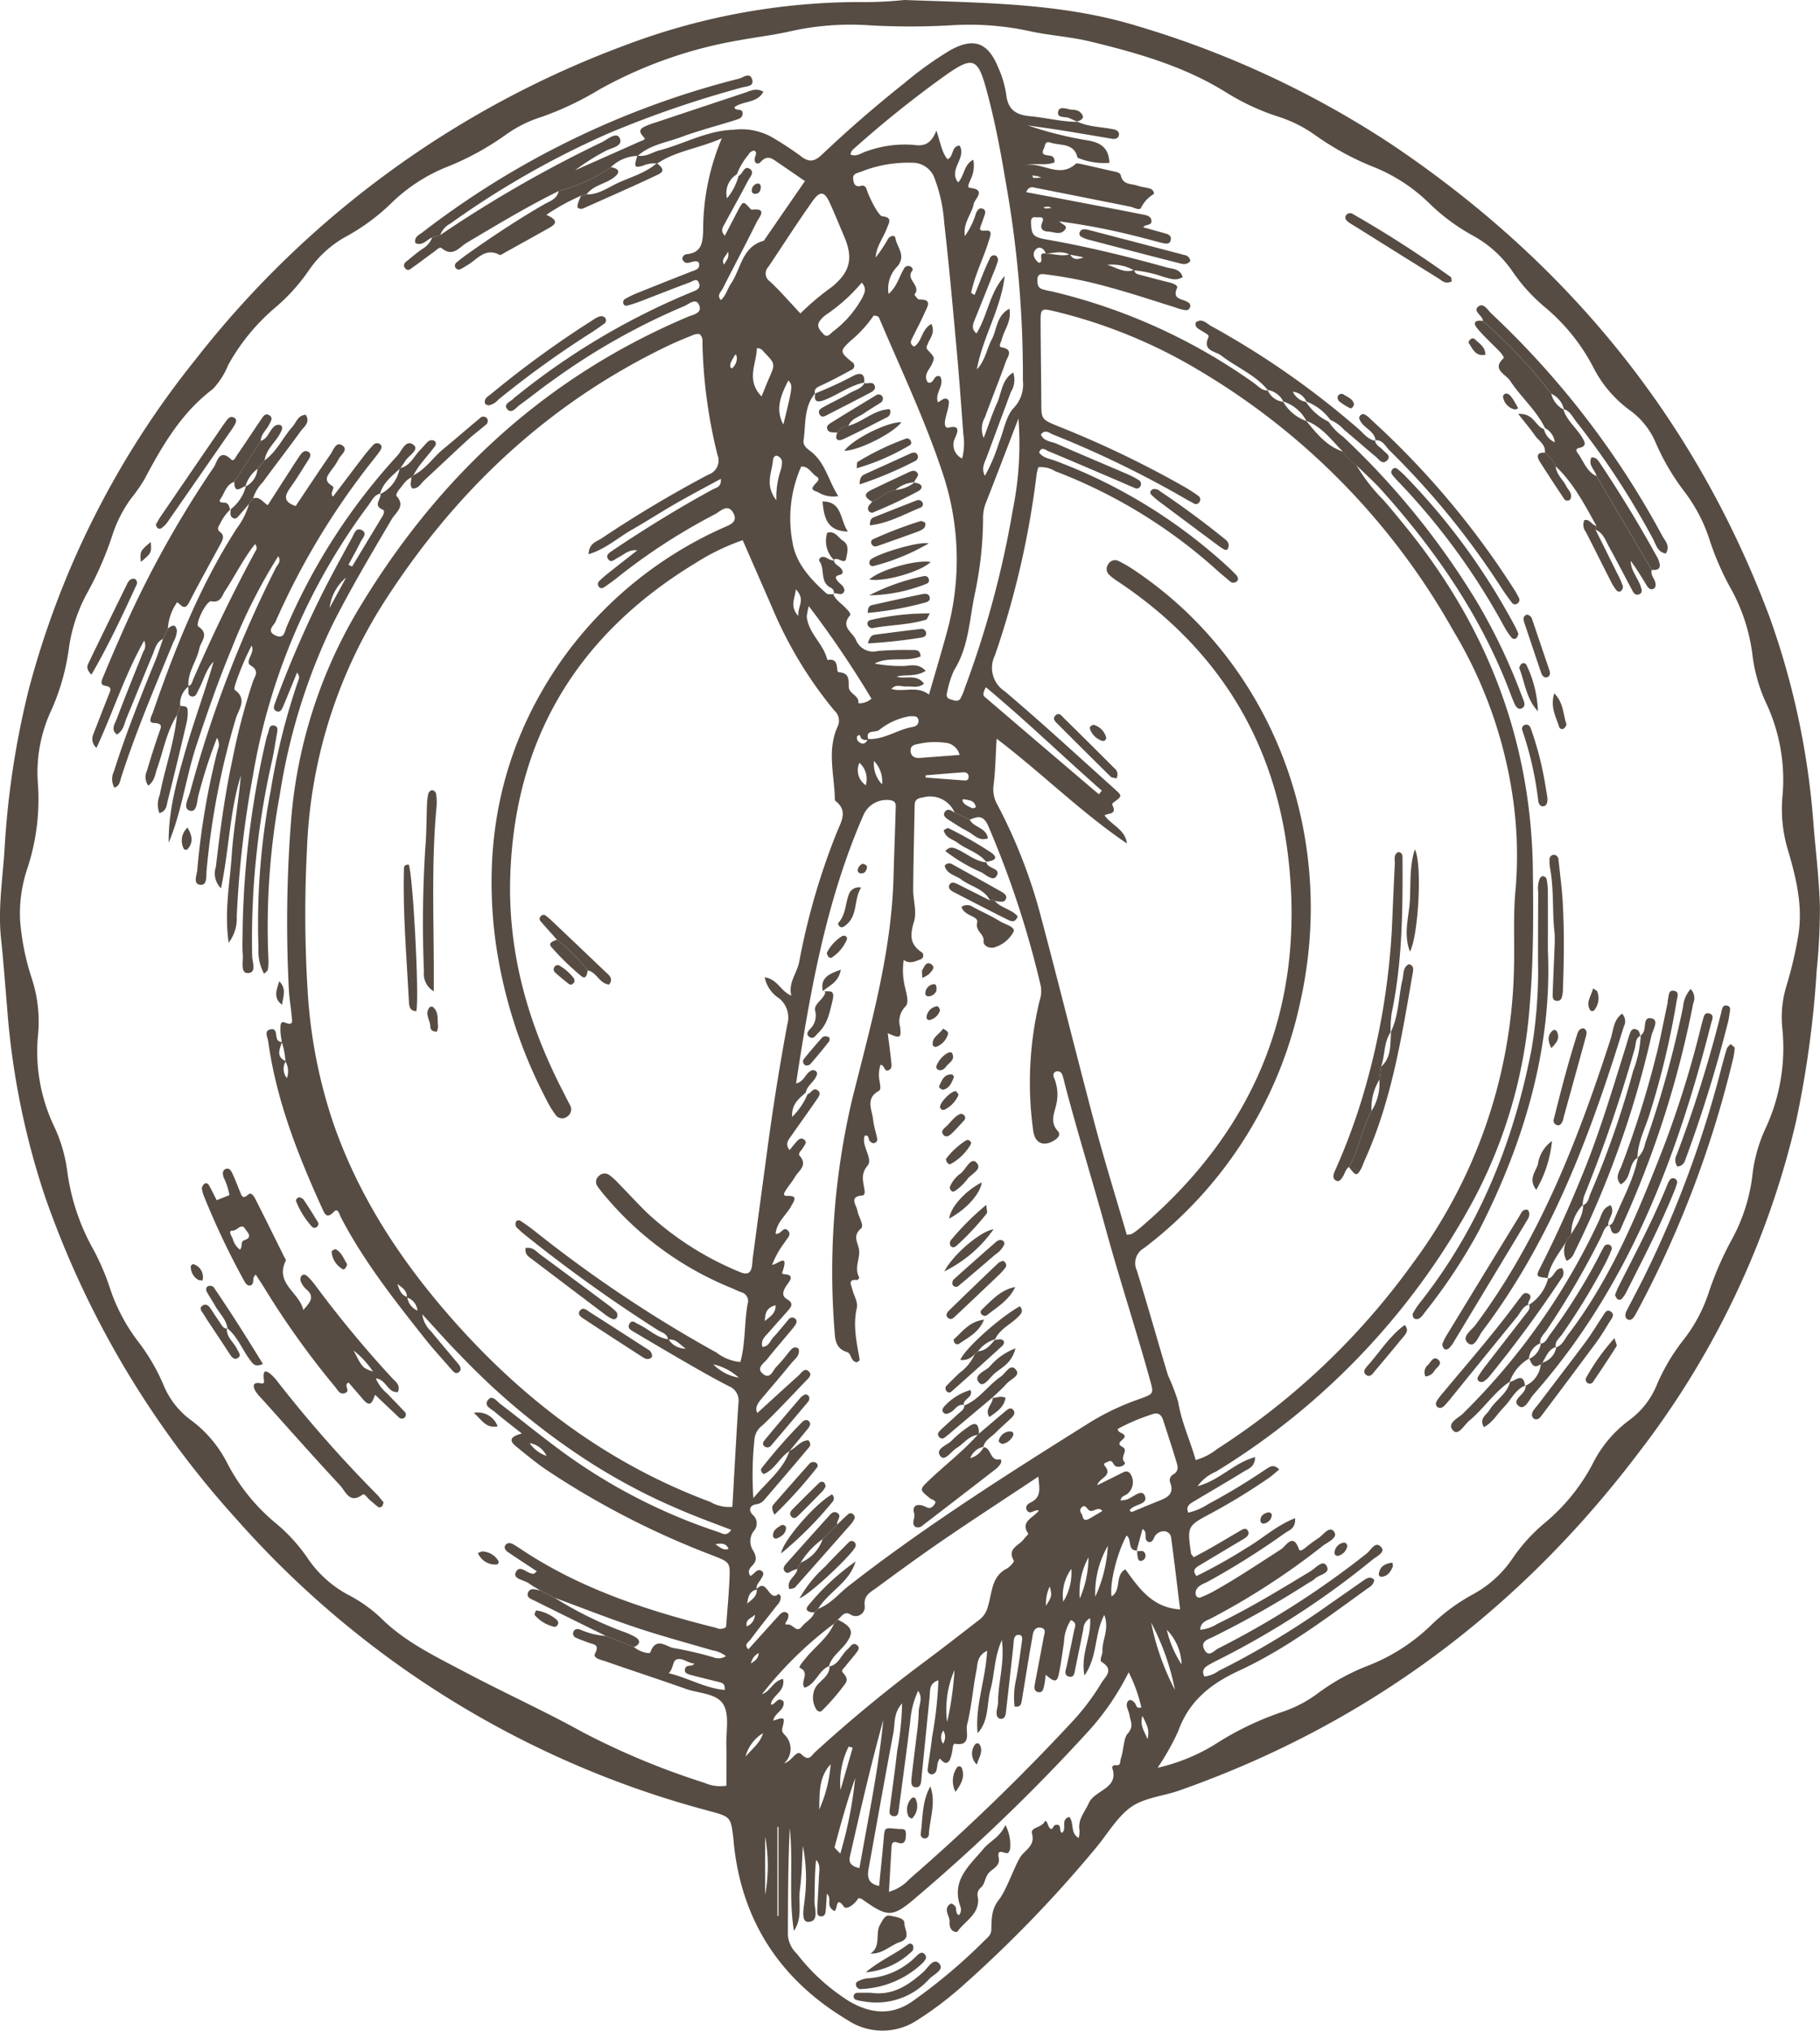 <svg xmlns="http://www.w3.org/2000/svg" xmlns:xlink="http://www.w3.org/1999/xlink" width="222.289" height="247.942" viewBox="0 0 222.289 247.942">
  <defs>
    <clipPath id="clip-path">
      <rect id="Rectangle_26" data-name="Rectangle 26" width="222.289" height="247.942" fill="#564c43"/>
    </clipPath>
  </defs>
  <g id="food-1" transform="translate(0)">
    <g id="Group_803" data-name="Group 803" transform="translate(0)" clip-path="url(#clip-path)">
      <path id="Path_1836" data-name="Path 1836" d="M110.452,0c10,.36,19.395.391,28.49,3.187a116.493,116.493,0,0,1,30.924,14.378c21.455,14.382,37.154,33.468,46.26,57.767a95.507,95.507,0,0,1,5.388,25.582c.281,3.266.672,6.531.763,9.8a74.393,74.393,0,0,1-.388,7.713,125.218,125.218,0,0,1-2.535,18.544A105.391,105.391,0,0,1,200.2,177.294c-14.631,19.345-33.26,33.284-56.213,41.343-2.055.722-4.433.859-6.115,2.206-1.61,1.287-2.7,3.222-4.06,4.83a153.832,153.832,0,0,1-16.472,17,43.1,43.1,0,0,1-5.438,4.071,7.7,7.7,0,0,1-8.4-.1c-8.239-4.923-13-12.19-13.905-21.843-.006-.078-.007-.157-.017-.234-.321-2.771-.332-2.727-3.028-3.464a116.993,116.993,0,0,1-57.618-35.555,114.745,114.745,0,0,1-23.5-39.634,94.874,94.874,0,0,1-4.55-22.669c-.246-2.879-.451-5.761-.757-8.632-.384-3.612.181-7.184.419-10.763A105.178,105.178,0,0,1,3.51,84.193,108.439,108.439,0,0,1,23.853,43.93,118.944,118.944,0,0,1,76.14,5.606,81.224,81.224,0,0,1,104.776.249,47.314,47.314,0,0,0,110.452,0m20.231,31.035c.356.707.9.694,1.658.384-.661-.137-1.184-.244-1.725-.338-.949-.5-1.931-.177-2.9-.114-.175-.667-.79-.929-1.172-.548-.545.547-.26,1.217.342,1.671.763-.068-.288-1.368.838-1.119.986-.009,1.966.4,2.96.065M34.861,129.614a9.351,9.351,0,0,0-.445-2.373c-.055-.465-.153-.929-.162-1.394,0-.419-.081-1.25.508-1.006,1.167.484.9-.233.86-.794-.092-1.089-.3-2.171-.343-3.259a159.642,159.642,0,0,1,.292-20.844,59.4,59.4,0,0,1,7.9-25.026C53.152,58.574,66.361,46.14,84.013,38.684c.667-.281,1.832-.449,1.353-1.475-.4-.873-1.244-.052-1.8.17a80.809,80.809,0,0,0-15.9,8.953c-1.414.977-2.746,2.072-4.14,3.076-.465.334-1.032,1.154-1.542.587-.6-.663.414-.951.776-1.374a1.287,1.287,0,0,1,.181-.148,86.561,86.561,0,0,1,20.828-12.51c.288-.116.576-.238.866-.358.439-.183.934-.369.757-.975-.227-.775-.779-.283-1.123-.157-2.051.753-4.079,1.566-6.121,2.347a14.67,14.67,0,0,1-1.549.495.378.378,0,0,1-.484-.349.5.5,0,0,1,.14-.408,12.3,12.3,0,0,1,1.455-.729q3.362-1.357,6.749-2.679c.5-.2,1.1-.283.9-1.078-.571-.6-1.547.657-2.027-.443a.6.6,0,0,1,.582-.595c1.736-.209,1.906-1.318,1.965-2.808a28.875,28.875,0,0,1,2.28-11.335c-2.888,1.257-5.613,1.542-7.9,3.08a3.4,3.4,0,0,0-1.771.279c-1.023.251-1.065.142-.639-1.259,1,.225,1.8-.4,2.692-.633,3.03-.79,5.783-2.417,9.07-2.517a7.68,7.68,0,0,1,4.47.8,37.2,37.2,0,0,1,3.73,2.426c1,.788,1.658.679,2.565-.175q4.852-4.595,10.1-8.758A43.225,43.225,0,0,1,116,6.169c2.88-1.63,4.646-1.028,5.909,2.048a12.712,12.712,0,0,1,.993,3.357c.2,1.837,1.226,2.461,2.893,2.613,1.942.177,3.848.687,5.809.692l-.07-.041c1.429.678,3.012.644,4.522.962.345.074.624.292.617.589-.018.463-.38.631-.833.556-2-.332-4-.678-6-1-1.427-.229-2.86-.421-4.295-.63a44.456,44.456,0,0,0,7.273,1.822c1.61.266,2.613.916,2.683,2.747a8.43,8.43,0,0,1-3.9-.63c-.41-1.826-2.042-1.442-3.264-1.83-.757-.24-.65.318-.846.713-.342.692.02.77.563.844.36.05.8.1.733.851-1.163.462-2.478-.015-3.7.391,2.083-.624,4.212,1.684,6.289-.214.12-.111.458-.028.683.022,1.3.284,2.585.591,3.878.877.386.085.872.135.964.541.264,1.148,1.276.962,2.026,1.219.511.175,1.069.212,1.582.379.307.1.578.571.323.7A3.939,3.939,0,0,0,139.35,25.4c-.214.334-.862-.078-1.316-.168q-5.733-1.149-11.472-2.28c-.386-.076-.886-.3-1.222.513,1.285.242,2.478.463,3.667.691,3.521.672,7.048,1.337,10.563,2.038.415.083,1,.153,1.062.735.07.685-.74.4-1.008.824.829.231,1.645.454,2.461.685.443.126,1.016.227.912.829-.114.659-.692.476-1.13.377-.757-.172-1.5-.408-2.264-.589a81.727,81.727,0,0,0-10.218-2.02c.338.393,1.006.491.748.916-.526.859-1.413.347-2.133.325-.6-.02-1.045-.334-.713-1.1.373-.862-.4-.593-.733-.644-.423-.065-.646.078-.626.65.048,1.481.223,1.771,1.911,2.066,4.926.86,9.773,2.046,14.581,3.386.753.21,1.73.148,2.027,1.2-.827.517-1.568.17-2.308-.015a15.505,15.505,0,0,0-3.639-.812,5.354,5.354,0,0,0-3.266-.665c1.088.292,2.09,1.076,3.314.611.015.379.258.5.587.58,1.2.3,2.4.648,3.606.932.473.111,1.184.349,1.017.715-.578,1.287.439,1.283,1.1,1.6.288.138.589.273.506.661-.122.55-.571.439-.925.366-.454-.094-.89-.275-1.337-.412-2.452-.757-4.887-1.579-7.367-2.247a52.582,52.582,0,0,0-8-1.643c-.449-.05-.986-.146-1.021.565-.024.469-.017.979.486,1.206a6.139,6.139,0,0,0,1.132.273,70.583,70.583,0,0,1,24.757,11.176c.559.386,1.016,1,1.808.955l-.09-.09a2.361,2.361,0,0,0,1.97,1.481l-.09-.076a5.347,5.347,0,0,0,2.9,2.428l-.083-.076c1.278,1.549,2.517,3.137,4.535,3.8a5.889,5.889,0,0,0,1.623,1.64,21.442,21.442,0,0,0,3.27,4.23c.884.993,1.719,2.029,2.563,3.058,10.056,12.268,15.528,26.236,15.726,42.189.065,5.473.085,10.933-.379,16.4a59.907,59.907,0,0,1-6.893,23.9A87.582,87.582,0,0,1,148.492,179.7a5.258,5.258,0,0,0-2.225,1.761c2.751-.735,4.481-2.882,7.029-3.54-.026,1.222-.827,1.407-1.374,1.747-1.989,1.241-4.023,2.4-6.032,3.613-.5.3-1.119.591-.761,1.411a7.25,7.25,0,0,0,2.415-1.027,79.048,79.048,0,0,0,7.02-4.238c.5-.323.98-.731,1.677,0-.482.391-.868.759-1.3,1.054a76.213,76.213,0,0,1-7,4.284c-2.945,1.566-2.945,1.573-2.471,4.911.018.124.155.229.329.465.722-.393,1.477-.785,2.21-1.208,1.152-.661,2.291-1.348,3.44-2.014.329-.19.739-.465.984.026.216.425-.148.711-.484.927s-.67.4-1.008.6q-2.21,1.324-4.424,2.65c-.508.3-.949.615-.379,1.311a65.427,65.427,0,0,0,6.1-3.421c1.955-1.136,3.647-2.753,5.942-3.639.083,1.285-.739,1.461-1.259,1.833a95.435,95.435,0,0,1-9.321,5.87c-.537.3-1.2.449-1.5,1.054a.966.966,0,0,0-.024.672.434.434,0,0,0,.578.236,13.144,13.144,0,0,0,1.481-.689c2.875-1.592,5.595-3.427,8.362-5.2.53-.34,1.431-2.074,2.147.009.122.356.543.006.774-.161a17.391,17.391,0,0,1,1.5-1.121c.67-.377,1.424-1.656,2.011-.866.572.768-.811,1.283-1.413,1.773a87.92,87.92,0,0,1-13.553,8.8c-.535.29-1.309.41-1.377,1.407a4.449,4.449,0,0,0,2.064-.7c3.948-1.909,7.685-4.184,11.426-6.453.6-.362,1.473-1.437,1.933-.668.587.988-.949,1.067-1.462,1.638a2.673,2.673,0,0,1-.591.378,121.56,121.56,0,0,1-11.826,6.7c-.606.292-1.509.521-1.064,1.47.53,1.128,1.228.166,1.719-.078a106.407,106.407,0,0,0,18.143-11.6c.519-.4,1.067-1.629,1.8-.731.489.595-.619,1.1-1.121,1.512A101.8,101.8,0,0,1,149.19,202.47c-.559.284-1.124.552-1.658.875-.513.31-.794.74-.412,1.361a3.668,3.668,0,0,0,1.7-.676,102.4,102.4,0,0,0,12.881-7.674c1.6-1.123,3.2-2.238,4.8-3.357.445-.312.89-.591,1.34-.094-.081.659-.548.855-.914,1.121-5.007,3.617-9.965,7.362-15.584,9.961-3.5,1.619-6.138,3.719-7.458,7.436a30.547,30.547,0,0,1-2.5,4.422,23.075,23.075,0,0,0,6.9-2.786,37.355,37.355,0,0,1,8.418-4.066,15.193,15.193,0,0,0,4.337-2.3,25.912,25.912,0,0,1,5.94-3.272,23.026,23.026,0,0,0,7.844-5.022,23.2,23.2,0,0,1,5.091-3.739,13.714,13.714,0,0,0,4.819-4.372,21.039,21.039,0,0,1,3.927-4.328,23.721,23.721,0,0,0,5.87-7.245,14.845,14.845,0,0,1,4.489-5.331,10.094,10.094,0,0,0,3.383-4.4,24.441,24.441,0,0,1,3.091-5.231,18.959,18.959,0,0,0,3.137-5.729,39.371,39.371,0,0,1,2.988-6.861,21.718,21.718,0,0,0,2.4-7.546,18.607,18.607,0,0,1,1.521-5.632,23.314,23.314,0,0,0,2.133-12.545,13.069,13.069,0,0,1,.528-5.091,48.584,48.584,0,0,0,1.438-6.15c.565-3.493-.225-6.835-1.184-10.133a17.427,17.427,0,0,1-.763-6.7,22.027,22.027,0,0,0-2.033-11.629,19.7,19.7,0,0,1-1.629-5.846,22.4,22.4,0,0,0-2.487-7.761,33.993,33.993,0,0,1-2.666-5.982,19.706,19.706,0,0,0-3.072-6.021,28.659,28.659,0,0,1-3.569-6.036,9.358,9.358,0,0,0-3.161-3.988,14.815,14.815,0,0,1-4.507-5.314,23.846,23.846,0,0,0-5.853-7.26,21.233,21.233,0,0,1-3.937-4.319A14.045,14.045,0,0,0,179.77,28.7a24.554,24.554,0,0,1-5.246-3.918A20.7,20.7,0,0,0,167.9,20.44a34.113,34.113,0,0,1-7.389-4.027,16.437,16.437,0,0,0-4.623-2.245,28.635,28.635,0,0,1-6.136-2.886c-5.107-3.194-10.824-4.814-16.6-6.215-2.423-.587-4.952-.726-7.389-1.263a34.73,34.73,0,0,0-9.557-.718,87.254,87.254,0,0,1-10.07,0,33.7,33.7,0,0,0-9.559.724c-2.051.473-4.158.711-6.232,1.095A53.587,53.587,0,0,0,73.2,10.931a37.994,37.994,0,0,1-6.968,3.316,15.482,15.482,0,0,0-4.4,2.166,33.829,33.829,0,0,1-7.389,4.027,20.766,20.766,0,0,0-6.629,4.345,25.443,25.443,0,0,1-5.447,4.044,13.258,13.258,0,0,0-4.66,4.2,22.987,22.987,0,0,1-4.252,4.664,25.089,25.089,0,0,0-5.589,6.885,9.273,9.273,0,0,1-1.885,2.936C22.115,50.437,19.8,54.453,17.6,58.6a22.672,22.672,0,0,1-1.614,2.3,15.778,15.778,0,0,0-2.234,4.365,41.036,41.036,0,0,1-3.071,7.083,19.713,19.713,0,0,0-2.242,6.625,27.552,27.552,0,0,1-2.122,7.641A17.929,17.929,0,0,0,4.616,95.5a26.972,26.972,0,0,1-1.224,10.384,17.349,17.349,0,0,0-.942,6.45,30.221,30.221,0,0,0,1.422,7.105,16.858,16.858,0,0,1,.772,6.93,21.21,21.21,0,0,0,1.872,10.96,18.629,18.629,0,0,1,1.719,5.818,26.58,26.58,0,0,0,3.205,9.48,29.042,29.042,0,0,1,1.939,4.513,22.3,22.3,0,0,0,3.455,6.612,24.31,24.31,0,0,1,3.085,5.235,10.073,10.073,0,0,0,3.388,4.4,14.921,14.921,0,0,1,4.483,5.332,23.631,23.631,0,0,0,5.87,7.247,20.792,20.792,0,0,1,3.935,4.322,13.878,13.878,0,0,0,4.814,4.376,17.765,17.765,0,0,1,4.031,2.814c2.978,2.989,6.684,4.738,10.364,6.688,4.756,2.519,9.668,4.736,14.35,7.328a92.182,92.182,0,0,0,14.888,6.191,4.785,4.785,0,0,0,2.677.353c0-1.787.028-3.42-.006-5.052s.379-3.56-.34-4.828c-.8-1.414-3-1.376-4.6-1.942-3.237-1.15-6.5-2.208-9.747-3.344-.543-.19-1.656-.388-1.352-.971.607-1.16-.194-1.091-.774-1.326-.506-.2-1.034-.36-1.525-.6a.545.545,0,0,1-.329-.759c.161-.332.465-.354.788-.255a9.38,9.38,0,0,0,3.159.79q1.714.673,3.433,1.344c.6.547,1.9.932,2.005.652.724-2,2.013-.609,2.91-.506a43.18,43.18,0,0,1,4.782,1.112,1.642,1.642,0,0,0,1.536-.135,3.4,3.4,0,0,0-1.63-.705c-3.141-.918-6.309-1.774-9.413-2.812-3.318-1.11-6.577-2.4-9.865-3.606q-.884-.446-1.763-.894c-.46-.284-.94-.543-1.374-.862-.589-.434-1.974-.532-1.634-1.324.478-1.113,1.425.2,2.2.14.1-.007.19-.14.39-.3-1.209-.8-2.378-1.557-3.527-2.341-.253-.174-.519-.487-.351-.788.225-.4.641-.369,1.017-.153.338.2.665.41.988.626,7.264,4.838,15.416,7.472,23.784,9.566a1.153,1.153,0,0,0,1.2-.105c.135-1.856.319-3.791.41-5.731.1-2.17.066-2.179-2.026-3a101.852,101.852,0,0,1-20.372-10.486c-1.285-.881-2.489-1.885-3.7-2.869-1.084-.884-.253-1.265.739-1.542-1.244-.988-2.3-1.793-3.311-2.648-.436-.366-1.331-.72-.855-1.4.535-.757,1.075.083,1.507.41,2.177,1.658,4.3,3.385,6.486,5.028a68.824,68.824,0,0,0,20.218,10.654c.425.137.942.585,1.536-.275-1.928-.746-3.726-1.4-5.491-2.136-1.728-.724-3.442-1.486-5.116-2.328-1.741-.879-3.455-1.824-5.126-2.834s-3.3-2.092-4.889-3.224-3.144-2.325-4.657-3.56q-2.177-1.778-4.236-3.7c-1.427-1.335-2.8-2.725-4.158-4.132-1.283-1.335-2.515-2.723-4.06-4.406a3.414,3.414,0,0,0,1.062,2.066c1.086,1.333,2.206,2.637,3.305,3.962.251.3.5.7.111,1.019-.415.336-.715-.085-.953-.356-1.134-1.291-2.3-2.565-3.36-3.913-3.684-4.659-7.351-9.33-10.115-14.631-.153-.294-.342-1.187-.824-.692-.892.925-1.119.345-1.448-.377-2.978-6.547-5.608-13.207-6.6-20.4-.07-.511-.5-1.239.175-1.442.986-.3.678.748.936,1.211a.573.573,0,0,0,.569.288c-.253.864-.788,1.785.462,2.354a1.8,1.8,0,0,0,.14,2.066,2.428,2.428,0,0,0-.175-2.031m14.878,28.765a2.091,2.091,0,0,0,1.244,1.66,1.876,1.876,0,0,0-1.292-1.617c.044-.842-.607-1.208-1.152-1.643.212.67.421,1.344,1.2,1.6M106.054,90.3a.863.863,0,0,1-.833-.116c-.17-.111-.126-.715-.524-.277-.087.094-.015.482.113.6.5.465.923.364,1.195-.275,1.985.114,3.595-1.158,5.467-1.47.38-.065.753-.308.711-.768-.065-.678-.646-.513-1.065-.543a8.145,8.145,0,0,0-3.7,1.651c-.436.434-1.773-.124-1.363,1.2m32.75,99.1.081-.081c-1.228.039-.609-1.377-1.292-1.83-1.185,2.186-2.075,5.829-1.83,7.426,1.244-.733.367-2.6,1.686-3.3,1.7,2.367,3.311,4.677,6.684,4.895-.364-2.947-.7-5.866-1.1-8.778-.12-.864-1.195-1.041-1.872-.319-.294.307-.279.923-.864.87-.75-.307-.013-1.193-.755-1.588-.255.94-.5,1.822-.737,2.705M90,21.28A2.653,2.653,0,0,0,88.8,24.212a7.217,7.217,0,0,0,1.411-2.751c.537-.19.652-1.357,1.411-.809.552.4-.052,1.006-.283,1.451-.9,1.728-1.859,3.427-2.783,5.142-.242.447-.628.9-.03,1.54.567-1.082,1.093-2.116,1.638-3.137.607-1.13.613-1.126,1.509-.126a.215.215,0,0,0,.155.078c2-.233.873.942.6,1.5-1.346,2.727-2.781,5.408-4.149,8.122-.207.41-.774.829-.236,1.413.631-.537.79-1.35,1.224-1.985,1.246-1.817,1.335-4.522,4.009-5.249.059-.015.092-.122.138-.185,1.623-2.358,3.25-4.716,4.9-7.105-1.178-.805-2.2-1.514-3.231-2.214-.7-.471-1.311-1.089-2.184-.114-.367.408-.886.113-.689-.585.078-.29.294-.569-.076-.807a.878.878,0,0,0-.72.5A8.389,8.389,0,0,0,90,21.28m12.31,176.476c-.151.166-.3.334-.449.5a46.23,46.23,0,0,0-8.793,8.608c1.03-.336,1.333-1.61,2.574-1.87.294,1.6-1.357,1.981-1.492,3.128.574.085.811-1.1,1.549-.367.2,1.089-1.137,1.39-1.248,2.338,1.385-.465,1.437-.452,1.126.831-.113.451-.033.574.27.908a2.388,2.388,0,0,1-.078,3.473c1.027-.281,1.475-1.743,2.133-1.089.918.91,1.176.155,1.606-.24A173.121,173.121,0,0,1,113.057,202.8c2.249-1.688,4.474-3.409,6.691-5.135a2.909,2.909,0,0,0,.932-1.6c.5-1.562.4-3.571,2.264-4.522.382-.2.958-.859.884-.98-.875-1.5.635-1.833,1.2-2.611.181-.249.6-.626.558-.694-1.052-1.516.7-1.935,1.3-2.838-.628-.12-1.049.576-1.44.017-.294-.423.042-.8.377-.953,1.466-.665,1.1-1.85,1-3.192-3.909,2.6-7.7,5.059-11.433,7.611-2.838,1.939-5.615,3.964-8.379,6-.687.51-1.553.875-1.4,2.162a1.113,1.113,0,0,1-1.769,1.04c-.781-.425-1.062.331-1.525.648m-.574-125.263c.29.772,1.01,1.163,1.529,1.73.262.284.737.7.523.949-1.172,1.4.362,2.033.755,2.973a2.252,2.252,0,0,0,2.664,1.341,41.537,41.537,0,0,1,4.21-.114c.408,0,.975-.072,1.014.787-1.774.711-3.822-.054-5.619.864a17.1,17.1,0,0,0,3.165.3c.955.072,2.081-.5,3.078.595-1.257.779-2.5.388-3.549.705,1.049.351,2.434-.386,3.342.862-.729.583-1.449.29-2.129.342-.6.046-1.276-.369-1.854.3,1.525.434,3.13-.456,4.59.685.739-2.554,1.455-4.935,2.11-7.334a33.264,33.264,0,0,0-.4-19.583c-2.147-6.529-5.111-12.726-7.785-19.042-.094-.227-.312-.318-.694-.3a14.962,14.962,0,0,1-2.766,3.03c-1.392,1.287-1.366,1.4.151,2.637a.515.515,0,0,1-.081.936c-1.226.681-2.469,1.337-3.741,1.926-.475.22-.838.39-.726.984l.072-.087c-1.457,1.68-1.165,3.8-1.455,5.776-.092.633.375.98.818,1.317,1.854,1.4,2.21,3.647,3.421,5.508a3.543,3.543,0,0,1-2.476-.482c-.857-.3-.9-.423-.133-1.233.382-.406.09-.587-.074-.694-.619-.41-.971-1.276-1.852-1.191a15.641,15.641,0,0,0-1.06,9.216c.4,2.574,2.2,4.526,4.127,6.246.192.172.6.1.912.14ZM96.445,177.137c.816-.373,1.381-1.3,2.3-1.27.319.4.223.663.089.824q-2.7,3.21-5.443,6.39a1.482,1.482,0,0,1-.964.582c-.908.116-1.012.755-.508,1.28a1.382,1.382,0,0,1,.231,1.889,2.049,2.049,0,0,0-.129,2.539c.4.777.4,1.243-.168,1.822-.338.345-.574.752-.194,1.235a2.568,2.568,0,0,0,.377-.27c.277-.284.6-.617.982-.343.436.307.087.685-.09,1.01-.216.4-.637.709-.475,1.246-.947.218-1.088.96-1.191,1.726.55-.482,1.243-.877,1.16-1.754,1.243-1.5,1.507,1.7,2.674.556.09.113.242.214.26.338a1.348,1.348,0,0,1-.43,1.038c-1.1,1.414-2.221,2.818-3.292,4.252-.218.29-.82.571-.229,1.152q1.889-2.1,3.763-4.169c.273-.3.6-.547,1-.251.2.148.111.4.078.63-.039.277-.659.844-.068.761.678-.094,1.08,1.132,1.778.24.471-.6,1.263-.929,1.521-1.723.151-.144.3-.288.447-.432,1.512-.563,2.5-1.835,3.717-2.786,9.443-7.367,19.552-13.752,29.683-20.1a31.108,31.108,0,0,1,5.942-2.764c1.667-.607,1.654-.628,1.193-2.29-1.723-6.226-3.748-12.362-5.452-18.6-1.61-5.866-3.425-11.675-4.963-17.563a9.183,9.183,0,0,0-.307-1.119.6.6,0,0,0-.755-.38c-.34.118-.39.428-.247.761a5.22,5.22,0,0,1,.325,3.019c-.148,1.01-.945,2.308.107,3.449.517.559-.092,1.01-.569,1.274-1.265.7-2.242.157-2.411-1.329a42.649,42.649,0,0,1,.783-15.813,3.6,3.6,0,0,0,.137-1.845,116.515,116.515,0,0,0-6.42-19.531c-.62-1.359-1.292-1.113-2.242-.737l-1.85-.859a3.242,3.242,0,0,0-3.805-1.869c-.607.1-1.064.212-1.076.932-.063,3.429-.155,6.858-.181,10.286-.013,1.313.462,2.725.111,3.914-.462,1.557-.607,2.727.851,3.735a.5.5,0,0,1-.076.923c-.652.246-1.329.6-2.044.063a8.7,8.7,0,0,0,.186,3.436c.153.753.51,1.776.009,2.269a2.564,2.564,0,0,0-.631,2.5c.159,1.357-.007,1.425-1.512.74.148,1.193.308,2.345.428,3.5.041.369.126.833-.323,1.021-.58.244-.476-.7-1-.641a3.983,3.983,0,0,0-.083,2.081c.02.38.22.9-.129,1.1-1.656.92-.805,2.293-.678,3.51.078.768.338,1.516.489,2.28a.455.455,0,0,1-.307.554c-.247.083-.414-.063-.593-.227-.218-.2-.033-.829-.639-.639a3.433,3.433,0,0,0-.07.484c-.006,1.1,1.054,2.413.445,3.143-.929,1.113-.493,2.026-.367,3.069.028.231-.009.567-.266.583-1.706.109-.713,1.217-.615,1.843.118.748.875,1.806.451,2.173-1.045.908-.427,1.636-.262,2.546.2,1.115-.635,2.284.039,3.438.028.048-.177.331-.255.323-1.189-.116-.726.606-.589,1.143.192.755.705,1.573.552,2.242-.511,2.19-.013,4.263.345,6.372.013.072-.2.183-.321.286-.794-.05-.679-1.089-1.213-1.244-1.374-.406-1.468-1.488-1.538-2.579a92.092,92.092,0,0,1,2.123-28.164c2.247-9.011,4.843-17.944,5.083-27.323.072-2.733.186-5.465.26-8.2.013-.434.116-.953-.548-1.1a3.092,3.092,0,0,0-3.384,1.784c-4.563,10.454-6.523,21.553-8.231,32.78.9-.2,1.08-1.016,1.629-1.433.268-.2.558-.3.831-.024.188.192.092.408-.011.624-.338.7-1.108,1.123-1.263,1.942-.822.737-1.758,1.405-1.667,2.975a8.276,8.276,0,0,0,1.88-2.773c.434-.1.668-.835,1.191-.5.571.362.146.84-.09,1.189-1.016,1.485-2.074,2.94-3.1,4.415-.327.473-.787.951-.2,1.725.3-.364.53-.659.777-.942s.543-.646.966-.364c.489.327.092.67-.078.992s-.692.705-.425,1.01c1.028,1.178-.126,1.8-.576,2.579-.351.606-.825,1.141-1.191,1.741-.114.186-.353.6.253.576,1.387-.061.8.644.476,1.248-.611,1.123-1.78,1.954-1.9,3.377.667.129.916-.956,1.477-.419.543.517-.1.984-.34,1.427a10.83,10.83,0,0,0-1.564,2.792c.72-.116,1.994-1.442,1.328.646-.068.22-.257.456.161.486,1.134.076.82.633.4,1.2-.447.6-.868,1.376-.122,1.819.881.523.628.9.174,1.42-.77.884-1.562,1.75-2.332,2.635-.443.508-1.051.956-.792,1.806.785-.044.94-.757,1.333-1.176.641-.683,1.217-1.427,1.83-2.14a.556.556,0,0,1,.8-.166c.314.234.216.559.031.831-.225.318-.476.617-.727.916-.9,1.08-1.832,2.14-2.7,3.244-.393.5-1.337,1.045-.563,1.732.966.857,1.261-.421,1.749-.868a21.431,21.431,0,0,0,1.512-1.786c.3-.342.591-.753,1.147-.379.225.848-.458,1.265-.877,1.776-1.136,1.4-2.306,2.76-3.469,4.132-.539.633-1.069,1.261-.683,1.95,1.682-1.534,3.344-3.063,5.024-4.57.364-.325.744-1.049,1.3-.454.4.421-.146.84-.454,1.163-1.732,1.806-3.438,3.637-5.242,5.371a2.369,2.369,0,0,0-.962,1.5,41.53,41.53,0,0,0-.157,7.391c1.721-2.094,3.626-3.46,4.4-5.744ZM81.6,163.584c-.083-.768-.805-.886-1.289-1.2a182.412,182.412,0,0,1-15.828-11.315,16.292,16.292,0,0,1-1.411-1.226.727.727,0,0,1-.065-.626c.1-.275.421-.242.6-.126.589.382,1.158.8,1.71,1.228a159.038,159.038,0,0,0,22.2,14.836,5.645,5.645,0,0,0,2.908,1.15c.65-2.395.467-4.773.883-7.076a1.117,1.117,0,0,0-.79-1.455c-.439-.159-.857-.377-1.291-.552a39.416,39.416,0,0,1-15.371-11.25,11.522,11.522,0,0,1-.862-1.1.922.922,0,0,1,.133-1.27.977.977,0,0,1,1.287-.135,8.244,8.244,0,0,1,1.2,1.1c1.15,1.172,2.256,2.389,3.434,3.534a37.58,37.58,0,0,0,11.2,7.164c.975.436,1.472.286,1.61-.788.039-.31.048-.624.089-.934q.87-6.5,1.749-13,1.036-7.78,2.471-15.493a3.017,3.017,0,0,0-.99-3.141,3.977,3.977,0,0,1-1.778-2.578c1.577.216,1.954,1.726,3.253,2.24-.406-1.608.711-2.749.966-4.164a83.955,83.955,0,0,1,4.563-15.713c.5-1.289,1.468-2.646-.129-3.89a.3.3,0,0,1-.085-.212c-.055-2.94-.966-5.923.3-8.795a1.661,1.661,0,0,0-.367-2.04,50.261,50.261,0,0,1-7.605-12.6c-1.178-2.705-2.363-5.406-3.586-8.2a27.546,27.546,0,0,0-5.755,2.788C70.643,77.437,62.9,90.052,62.325,106.875c-.323,9.363,2.149,18.076,6.413,26.341.286.554.561,1.115.851,1.667a1.033,1.033,0,0,1-.31,1.446.982.982,0,0,1-1.451-.242,11.526,11.526,0,0,1-1.086-1.8,58.929,58.929,0,0,1-6.331-20.218C58.979,101.66,61.636,90.3,68.937,80.127a48.32,48.32,0,0,1,19.28-15.636c.827-.388,2.038-.692,1.3-1.931-.659-1.1-1.533-.122-2.181.223a73.421,73.421,0,0,0-11.978,7.775c-.484.393-1,.748-1.51,1.108-.284.2-.576.227-.772-.122a.517.517,0,0,1,.151-.631,12.85,12.85,0,0,1,1.054-.921c1.18-.938,2.367-1.863,3.554-2.792-1.04-.142-1.623.532-2.36.888-.384.186-.833.718-1.2.177-.353-.515.209-.807.583-1.071.321-.223.65-.438.973-.654,3.656-2.411,7.382-4.7,11.234-6.787.382-.207,1.069-.264.973-1.287-1.918,1.047-3.691,1.974-5.425,2.971-1.832,1.051-3.606,2.2-5.436,3.244-1.7.968-3.189,2.351-5.294,2.993.057-1.348.955-1.523,1.551-1.913a146.824,146.824,0,0,1,13.082-7.807,1.818,1.818,0,0,0,1.115-2.408A61.72,61.72,0,0,1,85.8,42.113c-.007-.441.1-.947-.39-1.337a2.113,2.113,0,0,0-.615.07c-1.084.445-2.177.879-3.231,1.387C66.92,49.268,55.585,59.968,46.872,73.578a60.055,60.055,0,0,0-9.376,30.06,152.261,152.261,0,0,0,.079,17.345A61.837,61.837,0,0,0,40.6,136.813c3.117,9.186,8.333,17.116,14.694,24.321,8.726,9.882,19.011,17.617,31.465,22.251a4.476,4.476,0,0,0,2.69.6c.246-4.263.465-8.473.742-12.679a1.884,1.884,0,0,0-1.15-2.044c-1.534-.779-3.034-1.623-4.524-2.48-2.371-1.363-4.723-2.755-7.077-4.147-.386-.229-.91-.495-.521-1.062.318-.467.694-.046,1.014.1,1.263.571,2.258,1.675,3.713,1.859a2.476,2.476,0,0,0,2.127,1.137c-.7-.41-1.184-1.268-2.168-1.088M126.809,57.053c-.061.264-.159.559-.2.86a107.806,107.806,0,0,1-5.085,22.092A3.411,3.411,0,0,0,122.71,84.4c4.592,3.89,9.018,7.978,13.5,12.005.855.77.84.816-.172,1.549-.246.179-.2.284-.105.506.434,1.023-.561.788-1.025,1.1.844,1.195,2.519,1.708,2.735,3.433-5.578-3.78-10.34-8.549-15.92-12.8-.126,2.1-.144,3.876-.364,5.626a3.794,3.794,0,0,0,.462,2.441,64.041,64.041,0,0,1,5.329,13.724c2.253,8.444,4.341,16.932,6.588,25.377,1.2,4.5,2.587,8.95,3.885,13.4a2.2,2.2,0,0,0,.628-.105,7.651,7.651,0,0,0,.945-.685c14.208-12.052,20.4-27.364,18.078-45.836-1.774-14.11-8.817-25.174-20.682-33.1a7.4,7.4,0,0,1-1.117-.846.967.967,0,0,1-.122-1.287.94.94,0,0,1,1.217-.425,16.255,16.255,0,0,1,2.02,1.176c16.884,11.326,24.809,32.329,20.213,52.723a51.039,51.039,0,0,1-19.092,30.03,2.1,2.1,0,0,0-.86,2.725c1.322,4.245,2.513,8.534,3.8,12.79a26.1,26.1,0,0,1,1.244,3.226c.4,2.493,1.473,4.736,2.14,7.122a7.251,7.251,0,0,0,2.6-1.331,88.032,88.032,0,0,0,24-22.8,62.442,62.442,0,0,0,12.279-36.007c.083-3.2-.116-6.431.2-9.609a49.5,49.5,0,0,0-.46-11.909,54.6,54.6,0,0,0-7.188-19.664,85.582,85.582,0,0,0-30.948-31.683,62.9,62.9,0,0,0-17.947-7.314c-1.346-.316-1.481-.194-1.475,1.2.009,3.285.068,6.568.085,9.853.009,2.2,0,2.186,1.979,3.01a123.106,123.106,0,0,1,15.623,7.5,17.229,17.229,0,0,1,1.562,1.025.518.518,0,0,1,.105.807.463.463,0,0,1-.619.135c-.548-.294-1.1-.6-1.634-.914a124.546,124.546,0,0,0-15.608-7.522c-.436-.179-.91-.661-1.462,0,.358.87,1.265.84,1.922,1.13,2.853,1.267,5.741,2.461,8.61,3.7a10.657,10.657,0,0,1,1.446.757.546.546,0,0,1,.124.814.462.462,0,0,1-.619.14c-.654-.262-1.291-.559-1.937-.835-2.873-1.226-5.742-2.461-8.623-3.66-.343-.142-.844-.63-1.134.159.493.7,1.315.75,2.009,1.021a64.584,64.584,0,0,1,20.7,12.622c.46.425.925.842,1.344,1.3.192.214.391.548.065.814a.63.63,0,0,1-.848-.061c-.659-.552-1.318-1.1-1.954-1.684A62.959,62.959,0,0,0,128.888,57.54a3.241,3.241,0,0,0-2.079-.487M98.06,225.386c-.109,1.773-.122,3.556-.358,5.312-.222,1.678.364,3.469-.739,5.057-.655-4.167-.065-8.381-.5-12.543-.225,4.372-.216,8.735-.231,13.1a3.529,3.529,0,0,0,1.11,2.258,24.5,24.5,0,0,0,6.4,5.8c2.465,1.435,5.046,1.806,7.624.042a67.467,67.467,0,0,0,8.953-7.544c.331-.323.713-.617.746-1.143.079-1.3-.066-2.476.932-3.757.907-1.163,1.745-3.689,2.565-5.129.526-.925,1.909-1.4,1.485-2.945-.223-.8,1.1-.7,1.518-1.425.279-.484.4.543.681.772.342.275.345-.3.6-.388.94-.318.425.883.884.931.607-.519-.246-1.625.873-1.935.631.775.076,1.965,1.145,2.568a3.563,3.563,0,0,0,.1-.936c-.231-1.346.644-2.214,1.132-3.311.731-1.653,3.78-1.752,2.842-4.372-.02-.054.233-.3.329-.281.805.14.591-.332.763-.855.343-1.019.308-2.415.814-2.984.818-.916.327-1.516.223-2.26-.054-.38-.264-.739-.327-1.119a.761.761,0,0,1,.17-.617c.3-.24.543-.017.781.212.223.209.135.8.825.576a18.4,18.4,0,0,0-1.549-4.286,31.529,31.529,0,0,1-4.832,7.105,229.379,229.379,0,0,1-21.077,20.346c-3,2.572-3.486,2.493-6.7.227a1.142,1.142,0,0,0-.41-.092c-.4.722-1.449,1.481-1.765,1.036-1.148-1.638-.667,1-1.331.423a1.115,1.115,0,0,1-.4-.495c-.159-.465.162-1.034-.34-1.509-.055.777-.089,1.477-.162,2.173-.031.318-.172.609-.567.593-.432-.017-.463-.384-.452-.67.052-1.407.155-2.81.207-4.215.026-.678.233-1.4-.345-2.009-.19,1.64-.15,3.266-.2,4.889-.035.984.633,2.646-.75,2.674-.958.02-.541-1.717-.456-2.653a20.6,20.6,0,0,0-.21-6.619m22.519-23.837c-1.274.626-1.167,1.619-1.318,2.389-.436,2.216-.6,4.492-1.152,6.677-.2.792.641,2.675-1.531,2.288-.046-.009-.166.22-.2.351a6.013,6.013,0,0,1-.347,1.582c-.423.776-.875.292-1.259-.135a3.917,3.917,0,0,0-.264.619,6.344,6.344,0,0,1-.155.918.719.719,0,0,1-.493.412.529.529,0,0,1-.559-.6c.162-1.315.4-2.622.537-3.938a49.416,49.416,0,0,0,.777-6.955c-1.158.384-1,1.239-1.071,1.981q-.487,4.891-.982,9.781c-.055.534-.022,1.313-.659,1.313-.726,0-.613-.774-.554-1.3.188-1.7.414-3.407.613-5.111a24.212,24.212,0,0,0,.247-2.8c0-.84.563-1.7-.074-2.567a10.656,10.656,0,0,0-.962,3.739c-.438,3.56-.918,7.116-1.39,10.672-.059.454-.076,1.036-.764.864-.482-.122-.384-.591-.332-.98.3-2.321.63-4.638.892-6.965a35.491,35.491,0,0,0,.6-5.807c-1.078,1.2-.849,2.45-1.056,3.549-1.041,5.515-2.022,11.042-3.023,16.564-.179.99-.166,1.9,1.27,2.179.192-1.939.393-3.853.565-5.772.133-1.47.105-1.318,1.7-1.193.655.05,1.027-.105,1.01.674-.017.659-.081,1.335-1.034.993-.574-.2-.694.1-.72.535-.114,1.8-.209,3.608-.318,5.488a5.52,5.52,0,0,0,2.524-1.579,255.177,255.177,0,0,0,19.725-19.055,28.245,28.245,0,0,0,3.684-4.847c.434-.75,1.638-1.617.072-2.567-.362-.22.087-.877.068-1.337-.052-1.37.879-2.668.231-4.422-1.25,2.338-.777,5.019-2.426,7.395-.5-2.679.89-4.708.683-7.005a1.6,1.6,0,0,0-.822,1.337c-.316,1.6-.644,3.209-.975,4.812-.089.441-.122,1.106-.7,1-.794-.138-.46-.8-.349-1.318.31-1.448.609-2.9.907-4.35.085-.417.408-.894-.4-1.248a5.289,5.289,0,0,0-.846,2.744c-.209,1.311-.366,2.631-.646,3.926-.2.934-.554.931-1.586,0-.055.441-.081.829-.164,1.2-.1.436-.15,1.062-.766.925-.595-.131-.438-.729-.356-1.182.342-1.841.7-3.678,1.043-5.517.079-.43.353-1-.3-1.152-.67-.159-.96.316-1.054.942-.118.77-.275,1.534-.4,2.3-.307,1.846-.6,3.693-.907,5.539-.076.465-.122.971-.9.824a9.869,9.869,0,0,1,.216-3.429c.273-1.534.484-3.082.7-4.625.037-.29.035-.661-.382-.692-.371-.03-.552.247-.607.58-.052.307-.055.622-.09.932-.294,2.635-.583,5.27-.886,7.9-.044.386-.129.855-.611.842s-.558-.48-.528-.877.183-.77.179-1.154c-.017-2.389.824-4.732.462-7.6-.964,2.2-.877,4.186-1.383,6.023-.495,1.787-.155,3.82-1.581,5.358-.331-3.344.98-6.5,1.163-10.081M118.617,35.762l.417.251c.4-1,.792-2,1.2-3,.207-.5.432-1,.676-1.486a.53.53,0,0,1,.764-.283.678.678,0,0,1,.207.606,14.207,14.207,0,0,1-.565,1.536q-1.122,2.825-2.258,5.646c-.229.567-.462,1.126.209,1.68,1.4-2.288,1.606-5.033,3.442-7.005-.454,4.009-2.694,7.474-3.4,11.392,1.025-1.049,1.195-2.482,1.834-3.685s.539-2.847,2.138-3.722c.3,1.553-.641,2.565-.92,3.741-.083.34-.487.9-.015.98,1.5.262.707,1.169.5,1.743-.8,2.28-1.721,4.516-2.544,6.787a2.855,2.855,0,0,0-.157,2.531c.641-1.693,1.06-3.01,1.629-4.258s.552-2.829,1.972-3.737a2.8,2.8,0,0,1-.284,2.386q-1.468,3.947-2.93,7.9c-.266.716-.726,1.409-.234,2.332a21.763,21.763,0,0,0,1.723-4.073c.591-1.442.822-3.22,1.826-4.25a4.12,4.12,0,0,0,1.086-3.283A133.867,133.867,0,0,0,122.8,22.022c-.611-3.693-1.318-7.376-2.3-10.994-1.069-3.959-1.665-4.188-4.967-1.872a132.432,132.432,0,0,0-10.99,8.778c-.288.253-.62.484-.667.931.75.332,1.342-.223,1.981-.4a13.693,13.693,0,0,1,5.763-.77c1.348.2,2.123-.2,2.749-1.75.5,1.479.657,2.661,1.355,3.5.816-.319.4-1.582,1.483-1.673.888,1.527-1.438,2.94-.179,4.5.787-.875.694-2.192,1.848-2.766a3.847,3.847,0,0,1-.356,2.463c-.122.334-.467.929-.063.971,2.092.218.585,1.352.469,1.957-.24,1.256-1.313,2.293-1.086,3.926a9.043,9.043,0,0,0,1.37-2.8c.181-.377.406-.72.862-.521.334.146.283.5.168.816-.133.366-.249.737-.393,1.1-.283.709-.2.787.644.735.794-.05.428.753.275,1.257-.648,2.142-1.71,4.153-2.155,6.359m-4.843,3.791c.487,1.132-.2,1.721-.451,2.423-.09.258-.292.451.013.768.87.916.814.927.528,1.634-.3.737-1.163,1.365-.539,2.3.8.312.683-1.1,1.518-.705.585,1.069-.72,2.016-.275,3.146.331-.175.641-.482.921-.456.539.05.419.571.362.921-.105.611-.331,1.2-.425,1.813-.054.353-.05.931.5.8,1.483-.353.953.707.77,1.187a1.855,1.855,0,0,0,.822,2.594A7.427,7.427,0,0,0,117.658,53c-.255-3.423-.5-6.85-.811-10.27-.473-5.207-.942-10.416-1.533-15.612a18.8,18.8,0,0,0-1.132-5.246,2.865,2.865,0,0,0-2.832-2,15.476,15.476,0,0,0-6.182,1.093c-.4.157-1.021.22-.969.822.046.515.159,1.136,1,.9.332-.092.559.114.663.467.268.9,1.437,3.213,1.887,3.255,1.305.126.818.8.583,1.442-.443,1.195-1.309,2.229-1.379,3.588a18.7,18.7,0,0,0,1.51-2.269c.236-.382.836-.523.9-.1.168,1.11,1.329,2.074.275,3.421a3.845,3.845,0,0,0-1.106,3.4c1.034-.918,1.28-2.09,1.858-3.05a.587.587,0,0,1,.77-.321c.212.1.421.345.244.567-.835,1.045,1.18,1.806.288,2.869-.026.031.38.62.58.615,1.691-.042.966.912.665,1.612-.434,1-.96,1.963-1.435,2.947-.19.391-.519.811.14,1.195,1-.62.89-2.133,2.129-2.771m-16.012-1.28a31.906,31.906,0,0,1,3.842-3.24c2.232-1.821,2.629-3.5,1.534-6.082-.574-1.361-1.136-2.729-1.741-4.079-.689-1.536-1.217-1.643-2.2-.247-1.845,2.607-3.562,5.3-5.345,7.953a1.164,1.164,0,0,0,.192,1.787c1.246,1.167,2.371,2.471,3.722,3.909M124.389,51.1c-1.339,3.482-2.664,6.968-4.029,10.438a5,5,0,0,0-.288,1.833,45.605,45.605,0,0,1-.993,9.064c-.691,3.165-.729,6.512-2.55,9.4a11.638,11.638,0,0,0-.844,2.668c-.151.46-.039.766.421.892.428.118.931.388,1.243-.177a8.981,8.981,0,0,0,.521-1.294A119.071,119.071,0,0,0,123.7,62.26a40.691,40.691,0,0,0,.691-11.162m9.624,130.249c1.1-.547,2.061-1.019,3.019-1.5.362-.183.7-.319,1.014.094a1.841,1.841,0,0,1-.412,2.507c-.275.194-.716.236-.764.763a5.873,5.873,0,0,0,.679-.1c.777-.214,1.828-1.342,2.234-.548.563,1.1-1.1,1.082-1.677,1.68-.164.168-.194.246.135.369,1.034-.425,2.17-.907,3.312-1.357,1.012-.4,1.887-.838,1.383-2.192a.8.8,0,0,1,.336-1.021c.87-.5.5-1.222.312-1.858-.462-1.566-.99-3.111-1.483-4.67-.251-.79-.62-1.147-1.536-.777a24.409,24.409,0,0,0-4.051,1.734c.035.415.425.447.65.615.814.6-1.228.971-.1,1.568.848.445-.353,1.2.286,1.887.3.319-.942.929-1.326.24-.3-.547-.48-.406-.805-.258-.177.081-.534.157-.283.465,1.017,1.243-.648,1.407-.927,2.358M98.784,74.007a7.014,7.014,0,0,0-.246,1.28c.192,2.055,2.057,3.322,2.5,5.266.006.018.142.018.212.009,1.333-.157.794,1.486,1.178,1.512,1.337.087,1.22.938,1.235,1.776.015.9,1.313,1.038,1.174,2.014a2.176,2.176,0,0,0,1.6-.558,124.21,124.21,0,0,0-7.652-11.3m6.186,154.084c1.071-6.108,2.326-12.046,2.917-18.1-1.538,5.537-2.819,11.123-4.086,16.712-.166.735.174,1.187,1.169,1.39M134.21,96.982c.12-.148.244-.294.366-.439-4.734-4.158-9.262-8.554-14.166-12.63-.31.582-.408.94-.157,1.156q6.966,5.971,13.957,11.913M105.252,34.506a21.258,21.258,0,0,1-4.442,3.983,3.2,3.2,0,0,0-.654.657c-.523.683,0,1.174.391,1.619.462.528.818.041,1.148-.249a12.936,12.936,0,0,0,3.628-4.178c.257-.556.583-1.095-.072-1.832m-12.238,13.9c.358-.868.6-1.5.875-2.125.812-1.846.822-1.848-.55-3.266-.2-.21-.364-.523-.9-.489-.028,1.889-1.37,3.872.58,5.881M117.2,92.177a1.953,1.953,0,0,0-1.806-1.49,8.9,8.9,0,0,0-3.242.15c-.473.074-.96.216-.94.816.026.676.475.936,1.108.892,1.6-.114,3.189-.238,4.88-.367M81.664,204.3c2.38.558,4.444,1.837,6.848,2.044.09-.829-.4-.9-.855-1.008-1.123-.279-2.251-.541-3.368-.849-.345-.1-.788-.238-.6-.779.179-.523.831-.133,1.117-.583-.8-.048-1.518-.8-2.218-.48-.447.2-.343,1.141-.923,1.656m20.964,22.03a50.54,50.54,0,0,0,1.822-9.225c-.977,2.775-1.763,5.595-2.513,8.423-.031.12.273.331.691.8M95.677,51.835c1.158-4.743,1.158-4.743.611-5.386-.9,1.761-1.641,3.492-.611,5.386M140.6,198.127a30.59,30.59,0,0,0,2.906,8.218,29.665,29.665,0,0,0-2.906-8.218M94.951,233.962c.042-.013.087-.026.127-.041V223.076h-.127ZM94.822,61.083a10.5,10.5,0,0,1,.524-3.654,3.821,3.821,0,0,0,.168-1.11.967.967,0,0,0-.561-.655c-.338-.1-.528.236-.552.556-.113,1.479-1.025,2.98.421,4.863M135.31,188.745a11.569,11.569,0,0,0-1.538,6.215,17.085,17.085,0,0,0,1.538-6.215m-35.252,32.2a16.506,16.506,0,0,0,1.394-5.524c-1.468,1.568-1.348,3.573-1.394,5.524m-6.61,10.434a19.663,19.663,0,0,0,0-7.133ZM113.053,94.666c0,.09,0,.181,0,.273,1.5.113,2.993.229,4.491.336.292.02.672.114.746-.3.089-.487-.233-.705-.678-.674-1.52.109-3.041.242-4.561.366m2.631,115.592a40.322,40.322,0,0,0,.9-6.344,11.918,11.918,0,0,0-.9,6.344m-13.023,8.283q.742-2.573,1.483-5.144c-.164-.048-.325-.1-.487-.142a9.864,9.864,0,0,0-1,5.286m30.294-28.385a8.915,8.915,0,0,0-1.073,5.028,12.89,12.89,0,0,0,1.073-5.028m-2.1,1.407a5.485,5.485,0,0,0-.988,4,6.744,6.744,0,0,0,.988-4m13.464,11.662A6.272,6.272,0,0,0,142.508,199a13.2,13.2,0,0,0,1.809,4.228m-57.2-36.639a5.673,5.673,0,0,0,3.115,1.625,6.832,6.832,0,0,0-3.115-1.625m47.527,17.9c-.585-.683-1.2.369-1.712-.15-.259-.262-.454-.7-.873-.234-.351.39.1.7.164,1.043.113.558.484.478.859.266.517-.3,1.028-.607,1.562-.925m-28.906-88.61a2.627,2.627,0,0,0-.775-2.74,2.22,2.22,0,0,0,.775,2.74M97.2,71.959c-.1,1.136-.781,2.029.3,3.259-.1-1.2.938-1.979-.3-3.259M93.186,211.622a4.822,4.822,0,0,0-2.134,2.856c1.027-1.13,1.856-1.791,2.134-2.856M106.748,92.916a3.591,3.591,0,0,0,.984,2.851,3.574,3.574,0,0,0-.984-2.851M119.18,98.6c-.105-.912-.849-.881-1.457-1.017-.052-.011-.188.087-.181.111.142.6.716.716,1.154.977.087.052.259-.033.484-.07m8.577,97.473c.729-1.213.729-1.213.467-2.373a4.685,4.685,0,0,0-.467,2.373m11.778,13.442c-.342,1.139.2,1.8.617,2.829.318-1.226-.185-1.9-.617-2.829M93.417,161.3c.744-.617,1.329-.964,1.318-1.926-.99.26-1.293.787-1.318,1.926m-1.7,41.823c.379-.307.884-.478.956-1.291a1.83,1.83,0,0,0-.956,1.291m-.511-4.54a1.583,1.583,0,0,0,1-1.446c-.331.439-1.2.517-1,1.446M64.686,176.2a4.08,4.08,0,0,0,2.07,1.568,2.825,2.825,0,0,0-2.07-1.568M89.89,43.254c-.135.142-.21.186-.236.253-.166.415-.537.764-.449,1.259.037.21.179.255.294.122a1.638,1.638,0,0,0,.5-1.222c-.007-.072-.037-.142-.109-.412m-.968-12.532c-.284.62-.87.912-.489,1.586.246-.495.668-.787.489-1.586M87.371,188.55c.6.4.988.8,1.612.569-.275-.652-.752-.726-1.612-.569M128.412,25.4c-.168-.085-.257-.172-.349-.172a4.981,4.981,0,0,0-.62.068c.087.055.175.153.264.157a6.166,6.166,0,0,0,.705-.054M127.219,21.7c-.417-.142-.591-.26-.674-.216-.131.072-.574-.3-.369.2.035.092.495.013,1.043.013m-12,189.6a1.393,1.393,0,0,0-.037,1.614,1.531,1.531,0,0,0,.037-1.614" transform="translate(0)" fill="#564c43"/>
      <path id="Path_1837" data-name="Path 1837" d="M101,35.808c.063.622.643.822.986,1.215.321.367,1.076.692.458,1.278-.561.532-.958-.161-1.335-.471-1.309-1.084-2.581-2.214-3.887-3.3a4.74,4.74,0,0,0-1.677-1.2,6.393,6.393,0,0,0-2.925-2.245,2.026,2.026,0,0,0-1.649-1.193,2.187,2.187,0,0,0,1.606,1.239,6.729,6.729,0,0,0,2.757,2.413A7.058,7.058,0,0,0,97.1,35.378a95.154,95.154,0,0,1,16.437,20.309,71.477,71.477,0,0,1,5.327,11.16c.083.218.168.438.257.654.155.379.249.805-.162,1.025-.441.236-.713-.126-.886-.487-.2-.421-.369-.859-.534-1.294-3.51-9.334-9.059-17.379-15.656-24.753-.982-1.1-2.094-2.081-3.152-3.124a5.936,5.936,0,0,1-1.634-1.649c-1.4-1.4-2.57-3.074-4.533-3.8l.083.076a4.87,4.87,0,0,0-2.9-2.428l.089.076a2.646,2.646,0,0,0-1.968-1.481l.089.09c-1.538-1.937-3.857-2.819-5.741-4.287-.7-.541-2.339-.548-1.553-2.24.137-.292-.482-.534-.8-.755-.36-.255-.9-.386-.757-1.047.768-.567,1.307.118,1.857.428A103.042,103.042,0,0,1,99,34.443c.626.558,1.154,1.3,2.075,1.444Z" transform="translate(66.938 17.944)" fill="#564c43"/>
      <path id="Path_1838" data-name="Path 1838" d="M57.545,107.1c1.848.908,2.04,1.566.953,2.984-.692.9-1.726,1.557-2.027,2.747l.079-.076c-1.342.491-1.63,2.221-3.048,2.664-.609-.724.753-1.835-.571-2.426-.21-.094.369-.748.65-1.106,1.147-1.451,2.755-2.522,3.519-4.287.148-.166.3-.334.445-.5" transform="translate(44.764 90.654)" fill="#564c43"/>
      <path id="Path_1839" data-name="Path 1839" d="M38.217,106.15a45.51,45.51,0,0,0,8.246,4.084,8.867,8.867,0,0,1,1.677.746c.624.452.427.9-.249,1.171L44.458,110.8q-3.252-1.6-6.5-3.211c-.7-.347-1.4-.687-2.1-1.043-.465-.238-1.2-.425-.881-1.1.268-.571.945-.316,1.472-.19l1.767.894" transform="translate(29.539 88.951)" fill="#564c43"/>
      <path id="Path_1840" data-name="Path 1840" d="M53.809,97.7c-1.206.763-1.787,2.278-3.141,2.8-.356-.247-.388-.528-.264-.7a64.6,64.6,0,0,1,4.9-5.585c.223-.242.552-.421.811-.227.4.3.183.685-.072,1-.729.894-1.468,1.78-2.206,2.672l-.03.046" transform="translate(42.608 79.482)" fill="#564c43"/>
      <path id="Path_1841" data-name="Path 1841" d="M54.312,109.463c-.65.039-1.305-.207-.729-.868a29.038,29.038,0,0,1,5.741-5.334c-.731,2.563-3.279,3.671-4.566,5.77l-.445.432" transform="translate(45.166 87.403)" fill="#564c43"/>
      <path id="Path_1842" data-name="Path 1842" d="M65.59,54.756c.469.98,2,.92,2.223,2.278-1.11.41-1.732-.48-2.489-.86-.825-.414-1.6-.944-2.378-1.438-.334-.212-.685-.543-.4-.929.36-.491.809-.183,1.193.09l1.85.859" transform="translate(52.852 45.324)" fill="#564c43"/>
      <path id="Path_1843" data-name="Path 1843" d="M13.465,62.515c-1.263,2-1.653,4.324-2.424,6.507-.247.7-.283,1.512-1.075,2.1a1.762,1.762,0,0,1-.172-1.8c.467-1.568.955-3.13,1.494-4.673.259-.74.493-1.134-.692-1.185-.731-.033-.209-.879-.05-1.342C13.251,54.3,16.3,46.63,20.821,39.634a8.894,8.894,0,0,0,1.448-2.919q.252-.332.5-.668c.805-.279,1.176.467,1.784.831,1.082-1.682,2.133-3.32,3.189-4.954.255-.393.511-.785.781-1.169.234-.336.569-.633.966-.406.445.251.244.663.028,1-.672,1.051-1.317,2.122-2.035,3.141-.685.971-1.342,1.878.482,2.491,1.3-1.935,2.736-4.125,4.228-6.274.362-.521.683-1.634,1.451-1.141.836.537-.218,1.174-.463,1.749a7.735,7.735,0,0,1-.77,1.169c-.443.676-1.191,1.313.011,2.038.445.268-.367.851.1,1.309C33.753,34.215,34.966,32.6,36.192,31c.379-.495.783-.971,1.2-1.433a.633.633,0,0,1,.833-.17c.356.225.225.571.055.822-.349.515-.744,1-1.132,1.485a89.933,89.933,0,0,0-11.644,19.4c-.216.484-1.16,1.137-.015,1.675,1.089.51,1.136-.511,1.376-1.056A73.967,73.967,0,0,1,40.4,30.812c.528-.567,1.043-2.1,2.009-1.252.67.593-.731,1.3-1.121,2.009-.15.271-.345.519-.521.775l-.111.1c-.955.914-2.057,1.713-2.4,3.1l.068-.089c-.783.159-1.058.87-1.459,1.409A76.264,76.264,0,0,0,22.745,69.9a123.546,123.546,0,0,0-1.978,17.187,4.9,4.9,0,0,1-.986,3.218c-.552-3.9.148-7.251.366-10.593.214-3.281.838-6.536,1.123-9.825-1.366,4.374-1.427,8.983-2.428,13.771a2.553,2.553,0,0,1-.622-2.629c.5-4.337,1.071-8.667,1.99-12.942a79.612,79.612,0,0,1,2.543-9.716c.2-.58.851-1.243-.279-1.92-.816-.489.574-1.5.111-2.43a32.226,32.226,0,0,0-1.928,4.542c-.114.273-.236.79-.124.872,1.593,1.139.428,2.413.111,3.529a94.169,94.169,0,0,0-3.565,18.568c-.05.654.085,1.758-.718,1.7-.971-.065-.491-1.15-.421-1.745a89.54,89.54,0,0,1,2.506-14.736,1.507,1.507,0,0,0-.094-1.461,62.5,62.5,0,0,0-2.234,6.895c-.234.733-.155,2.216-1.049,2-.951-.229-.222-1.49-.018-2.206a143.651,143.651,0,0,1,10.5-27.473c.19-.364.692-.707.284-1.4a67.523,67.523,0,0,0-5.654,11.2c-1.621,3.887-3.006,7.862-4.326,11.86-1.3,3.924-1.787,8.076-3.4,11.926-.054-3.877.993-7.557,2.037-11.206s2.378-7.221,3.447-10.9c-.938.944-1.208,2.264-1.815,3.39-.207.386-.358,1.023-.931.838-.534-.172-.244-.818-.366-1.243.467-.111.5-.556.65-.89,2.31-5.3,4.814-10.5,7.565-15.575a.642.642,0,0,0-.044-.873c-1.422,1.785-2.417,3.828-3.658,5.711-.379.574-.5,1.49-1.677,1.263-.587-.113-2.027,2.792-1.577,3.095,1.385.927.292,1.8.116,2.655-.323,1.581-1.479,2.93-1.329,4.653a2.686,2.686,0,0,0-1.01,2.354c-.131.382-.264.764-.4,1.147" transform="translate(8.148 24.806)" fill="#564c43"/>
      <path id="Path_1844" data-name="Path 1844" d="M23.023,38.949A5.872,5.872,0,0,0,21.69,40.8c-.194.3-.412.637.037.977.572.434.308.947.042,1.438-1.283,2.373-2.6,4.731-3.831,7.131-.563,1.095-.975.331-1.464-.011a6.149,6.149,0,0,0-1.137,3.226q-.3.626-.593,1.256c-.814.362-.962,1.182-1.254,1.883-1.08,2.585-2.123,5.185-3.2,7.773-.288.692-.356,1.52-1.18,2.018-.8-.617-.238-1.322-.035-1.863,1.04-2.768,2.157-5.506,3.255-8.254a1.348,1.348,0,0,0,.109-1.35C10.07,59.213,8.68,63.663,6.617,68.12a1.428,1.428,0,0,1-.373-1.7c.619-1.6,1.237-3.194,1.869-4.786.21-.528.473-.951-.454-1.1-.7-.111-.373-.727-.209-1.126.624-1.51,1.261-3.015,1.924-4.509A126.9,126.9,0,0,1,20.953,33.832c.41-.591.631-2.352,2.131-.914.312.3.565-.358.75-.622.98-1.407,1.909-2.851,2.882-4.263.242-.351.517-.9,1.076-.475.408.31.1.692-.063,1.04-.323.694-1.03,1.193-1.051,2.044q-1.612,2.5-3.226,4.993c-.984.323-1.163,1.329-1.662,2.046-.362.521.126.471.515.506.428.039.537.475.635.846Z" transform="translate(5.169 23.195)" fill="#564c43"/>
      <path id="Path_1845" data-name="Path 1845" d="M15.163,81.139l1.557-.628a8.335,8.335,0,0,0-.709-2.171c-.116-.377-.188-.836.242-1.016.465-.194.7.257.851.591.331.705.6,1.437.9,2.158.2.489.3,1.012,1.016.371.367-.33.694.2.86.524,1.2,2.367,2.371,4.745,3.551,7.12.068.14.222.33.177.419-1.376,2.8,1.645,3.855,2.133,6.027.855-.92,1.451-1.638.351-2.531a2.7,2.7,0,0,1-.659-.953.739.739,0,0,1,.057-.635c.238-.331.569-.179.792.041a9.312,9.312,0,0,1,.921,1.06,137.436,137.436,0,0,0,9.415,11.365c.391.419,1.023.8.683,1.677-1.268.14-1.389-1.525-2.7-1.669a4.906,4.906,0,0,0,1.381,1.846c.7.739,1.418,1.453,2.109,2.2a.492.492,0,1,1-.672.716c-.962-.908-1.922-1.821-2.906-2.755-.314.733-.5,1.686-1.444.587-.6-.7-1.209-1.4-1.8-2.09-.655.351.22.968-.329,1.244-.715.358-.969-.3-1.287-.683a102.576,102.576,0,0,1-8.593-11.985c-.358-.589-.746-1.16-1.123-1.739-.53.384-.079,1-.606,1.315-.408.087-.631-.231-.822-.582a95.208,95.208,0,0,1-4.823-10.129,4.593,4.593,0,0,1-.329-1.119.81.81,0,0,1,.3-.574c.236-.2.475.013.578.2.345.6.643,1.226.938,1.806M18,87.168c.371-.3.035-.982.517-1.141,1.15-.377.362-1.008.135-1.379-.486-.792-.958.214-1.531.2-.633-.022-.126.668.017,1.019a2.361,2.361,0,0,0,.862,1.3M31.89,99.487c1.089,2.123,1.089,2.123,2.373,2.576a11.356,11.356,0,0,0-2.373-2.576" transform="translate(11.3 65.41)" fill="#564c43"/>
      <path id="Path_1846" data-name="Path 1846" d="M34.369,32.608l.111-.1c1.244-.3,1.669-1.5,2.469-2.28.329-.323.6-.7.951-1a.738.738,0,0,1,.633-.085c.358.159.308.508.116.757-.607.79-1.261,1.544-1.867,2.332a13.224,13.224,0,0,0-.726,1.156,2.078,2.078,0,0,0-.249.26c-.678.3-1.021.949-1.481,1.468-.19.214-.427.711-.343.8,1.169,1.237-.092,2.02-.576,2.843-2.5,4.241-5.011,8.466-7.234,12.864a74.009,74.009,0,0,0-6.418,20.7,88.76,88.76,0,0,0-1.4,20.287,5.816,5.816,0,0,1-.079,1.16c-.018.116-.181.209-.449.495a5.663,5.663,0,0,1-.689-3.08,86.259,86.259,0,0,1,1.5-19.345A81.279,81.279,0,0,1,21.985,58.48a.822.822,0,0,0-.142-.992c-.576,1.411-1.121,2.768-1.689,4.114-.146.347-.358.8-.825.595-.445-.19-.314-.619-.168-1a132.084,132.084,0,0,1,6.163-14.155c1.041-2.009,2.122-4,3.213-5.982.273-.495.495-1.394,1.274-.94.648.375.006.977-.212,1.424-.458.942-.979,1.85-1.475,2.773l.443.22q1.85-3.066,3.7-6.128c.172-.283.332-.7.035-.824-1.263-.532-.094-1.328-.27-1.963l-.068.09a4.345,4.345,0,0,0,2.4-3.1M25.824,49.586l2.013-3.708a5.746,5.746,0,0,0-2.013,3.708" transform="translate(14.434 24.64)" fill="#564c43"/>
      <path id="Path_1847" data-name="Path 1847" d="M55.28,14.013A4.841,4.841,0,0,0,52,15.39a20.206,20.206,0,0,1-6.383,2.917c-3.857,1.9-7.53,4.121-11.223,6.311-.883.523-1.689,1.8-3.039.678-.29-.242-.691.246-1,.462-.833.585-1.63,1.213-2.461,1.795-.3.2-.654.62-1,.207-.451-.532.1-.824.432-1.1.535-.454,1.086-.9,1.662-1.3a2.715,2.715,0,0,0,1.185-1.383l1-.312a152.4,152.4,0,0,1,19.674-11.3c.718-.343,1.835-1.361,2.225-.521.476,1.028-1.076,1.171-1.787,1.6a26.407,26.407,0,0,0-3.661,2.326q4.016-1.781,8.026-3.562c.19-.083.585-.188.458-.355-.388-.5-.942-.947-.015-1.409a11.452,11.452,0,0,1,1.534-.567Q62.944,8.1,68.277,6.331c.724-.24,1.435-.674,2.349-.151-.779,1.438-2.461,1.082-3.536,1.882.089.53.9.085.982.65.094.644-.43.781-.84.914-2.23.711-4.505,1.287-6.693,2.1-1.784.667-3.77.925-5.259,2.284" transform="translate(22.615 5.022)" fill="#564c43"/>
      <path id="Path_1848" data-name="Path 1848" d="M112.4,46.254c-1.429-2.579-2.794-5.205-4.972-7.273a4.755,4.755,0,0,0-1.316-1.656c.116-1.01-.772-1.449-1.233-2.122-.545-.8-1.182-1.531-2.029-2.613,1.942-.114,2.094,1.551,3.143,1.85a2.357,2.357,0,0,0,1.329,1.617,2.245,2.245,0,0,0-1.2-1.739c-1.065-2.2-2.964-3.789-4.276-5.8-.506-.777-2.321-1.363-.737-2.77a2.3,2.3,0,0,0-.463-.705c-.916-.958-1.913-1.846-2.762-2.858-.681-.814-.21-1.08.659-.947a63.649,63.649,0,0,1,8.342,8.887,2.951,2.951,0,0,0,1.558,1.955l-.09-.087c.39,1.379,1.558,2.242,2.266,3.41.34.561.716,1.117-.329,1.34-.491.105-.342.414-.157.659.72.96,1.058,2.238,2.284,2.781q3.373,5.73,6.745,11.461c-.185.6.319,1.012.432,1.531.065.3.078.648-.264.785s-.6-.12-.761-.384c-.635-1.028-1.245-2.07-1.985-3.047.028,1.211.879,2.081,1.233,3.146.124.371.27.788-.258.958-.345.113-.58-.122-.735-.417-.951-1.785-1.882-3.582-2.856-5.355-.438-.8-.724-1.743-1.682-2.14.037-.155.076-.312.114-.469" transform="translate(82.579 17.95)" fill="#564c43"/>
      <path id="Path_1849" data-name="Path 1849" d="M109.968,67.062c.51,11.642-2.807,23.221-8.462,34.231a67.591,67.591,0,0,1-6.6,9.941,3.068,3.068,0,0,1-.619.694.687.687,0,0,1-.63.033.632.632,0,0,1-.2-.585,8.509,8.509,0,0,1,.888-1.368c7.225-9.142,11.433-19.616,13.63-30.963a58.11,58.11,0,0,0,.783-10.966c.006-2.735.007-5.469.026-8.206a3.175,3.175,0,0,1,.175-1.606c.111-.2.26-.4.523-.3.129.048.3.179.321.3a7.909,7.909,0,0,1,.155,1.379c.017,2.188.007,4.378.007,7.419" transform="translate(79.089 49.043)" fill="#564c43"/>
      <path id="Path_1850" data-name="Path 1850" d="M105.122,107.826c.809-.277,1.091-1.054,1.551-1.656,5.268-6.915,8.5-14.862,11.625-22.866a124.713,124.713,0,0,0,4.236-13.363c.179-.678.325-1.365.524-2.037.124-.417.183-1.062.82-.87s.331.742.22,1.178c-4.208,16.564-10.172,32.29-21.7,45.348-.521.589-1.051,1.965-1.787,1.418-.936-.692.535-1.342.766-2.088a4.112,4.112,0,0,0,.083-.451l-.094.07a3.21,3.21,0,0,0,1.918-2.653c.063-.061.126-.12.186-.181a2.36,2.36,0,0,0,1.713-1.941Z" transform="translate(84.901 56.711)" fill="#564c43"/>
      <path id="Path_1851" data-name="Path 1851" d="M30.539,24.457l-1,.312c-.668.27-1.171,1.08-2.051.683-.164-.757.427-.975.84-1.291A105.685,105.685,0,0,1,67.017,5.374c.517-.131,1.3-.829,1.6.081.29.894-.711.849-1.233,1a129.457,129.457,0,0,0-16.147,5.532,107.281,107.281,0,0,0-19.5,11.1,2.487,2.487,0,0,0-1.195,1.366" transform="translate(23.242 4.228)" fill="#564c43"/>
      <path id="Path_1852" data-name="Path 1852" d="M116.066,67.033a1.357,1.357,0,0,1,.2,1.582C112.2,81.793,107.434,94.648,99,105.791c-.473.624-.942,2.075-1.691,1.516-1-.751.345-1.6.824-2.24,7.862-10.556,12.535-22.606,16.54-34.981.336-1.036.323-2.306,1.4-3.054" transform="translate(82.055 56.738)" fill="#564c43"/>
      <path id="Path_1853" data-name="Path 1853" d="M32.65,106.69c-.1.231-.122.408-.223.493s-.334.138-.412.079c-.377-.273-.718-.595-1.076-.894-.288-.242-.622-.822-.879-.631-1.584,1.185-2.07-.428-2.722-1.124-3.246-3.486-6.4-7.061-9.587-10.606a5.624,5.624,0,0,1-.748-.9c-.329-.572-.38-1.132.537-.982.441.072.548.015.487-.393-.2-1.422.343-1.185,1.076-.482a6.442,6.442,0,0,1,.613.711,155.606,155.606,0,0,0,12.074,13.712c.321.327.595.7.859,1.016" transform="translate(14.208 76.765)" fill="#564c43"/>
      <path id="Path_1854" data-name="Path 1854" d="M106.8,30.988A63.54,63.54,0,0,0,98.458,22.1c-.03-.665-1.257-1.163-.6-1.734s1.185.412,1.647.849a106.106,106.106,0,0,1,20.848,27.111c.342.639,1.032,1.261.43,2.171-1.027-.166-1.195-1.126-1.577-1.815a98.172,98.172,0,0,0-9.328-14.251c-.471-.583-.766-1.368-1.614-1.577l.092.087a2.749,2.749,0,0,0-1.56-1.955" transform="translate(82.667 17.088)" fill="#564c43"/>
      <path id="Path_1855" data-name="Path 1855" d="M120.358,69.038c.222.212.521.371.511.51a8.807,8.807,0,0,1-.27,1.59,128.618,128.618,0,0,1-11.26,29.829c-.223.412-.434.829-.67,1.23-.207.347-.524.7-.918.441-.355-.234-.257-.694-.068-1.062.678-1.315,1.37-2.622,2.04-3.94a131.472,131.472,0,0,0,9.546-25.772c.2-.75.4-1.5.633-2.242.065-.2.275-.362.454-.583" transform="translate(91.003 58.436)" fill="#564c43"/>
      <path id="Path_1856" data-name="Path 1856" d="M115.252,82.128c-.561.257-.65.835-.883,1.309a100.833,100.833,0,0,1-6.714,11.529c-.334.5-.89.916-.781,1.636l.09-.083a2.286,2.286,0,0,0-1.481,1.959l.057-.081a5.371,5.371,0,0,0-2.408,2.9l.07-.09c-1.954,1.305-3.216,3.329-5,4.806-.617.51-1.316,1.858-1.941,1.22-.883-.9.569-1.516,1.137-2.057A80.909,80.909,0,0,0,114.02,81.65c.34-.7.451-1.653,1.462-1.95.6,1-.423,1.671-.294,2.487l.063-.059" transform="translate(81.243 67.46)" fill="#564c43"/>
      <path id="Path_1857" data-name="Path 1857" d="M42.762,13.973a20.215,20.215,0,0,0,6.381-2.917c1.1.194,1.189.661.314,1.3-1.038.761-2.458.91-3.285,2.022-.218.052-.434.1-.65.153a26.294,26.294,0,0,0-4.258,2.339c.763.384,1.723.824.415,1.56-1.83,1.032-3.667,2.046-5.5,3.063-.2.113-.495.338-.619.273-1.791-.962-2.751.589-3.99,1.281-.271.153-.526.34-.807.465a.475.475,0,0,1-.495-.8c.415-.347.844-.681,1.285-1,3.05-2.155,6.156-4.223,9.393-6.093.709-.41,1.629-.646,1.819-1.653" transform="translate(25.465 9.358)" fill="#564c43"/>
      <path id="Path_1858" data-name="Path 1858" d="M105.434,93.642c-.921,1.588-2.221,2.982-2.513,4.895l.083-.083c-1.483-.144-1.54-.172-.942-1.344,1.915-3.752,3.626-7.591,5.211-11.494,2.026-4.987,3.567-10.133,5.163-15.264.186-.595.347-1.2.554-1.785.1-.29.283-.585.667-.506.465.1.535.5.6.89l.05-.113c-.692.331-.567,1.069-.737,1.619a173.533,173.533,0,0,1-6.184,18,4.448,4.448,0,0,0-.177,1.126l.065-.1a5,5,0,0,0-1.449,3.608Z" transform="translate(86.087 57.597)" fill="#564c43"/>
      <path id="Path_1859" data-name="Path 1859" d="M16.059,72.936a109.854,109.854,0,0,1,2.9-23.381c.052-.227.137-.447.21-.668.14-.415.124-1.06.8-.886.458.12.342.62.275,1-.2,1.15-.366,2.31-.631,3.444A98.329,98.329,0,0,0,17.223,76.1c.007.735.6,2.11-.554,2.109-.9,0-.524-1.431-.589-2.232-.083-1.008-.02-2.029-.02-3.043" transform="translate(13.574 40.604)" fill="#564c43"/>
      <path id="Path_1860" data-name="Path 1860" d="M103.953,94.25l.393-.558c.655-1.134,1.464-2.2,1.449-3.608l-.065.1c.713-.229.74-.936.971-1.466a112.607,112.607,0,0,0,5.205-14.963,13.849,13.849,0,0,0,.921-4.311l-.05.113c.094-.124.183-.253.286-.369.5-.572-.059-2.147,1.154-1.815.853.235.076,1.4-.081,2.083a118.648,118.648,0,0,1-9.26,26.169c-.238.482-.371,1.032-1.106,1.333a2.569,2.569,0,0,1,.181-2.709" transform="translate(87.567 56.988)" fill="#564c43"/>
      <path id="Path_1861" data-name="Path 1861" d="M109.943,86.033a3.229,3.229,0,0,0,.942-1.776,128.032,128.032,0,0,0,4.627-16.662,3.716,3.716,0,0,1,.931-2.192,1.587,1.587,0,0,1,.314,1.752,121.131,121.131,0,0,1-8.3,26.265c-.162.355-.321.711-.467,1.073s-.332.768-.761.761c-.626-.011-.423-.753-.777-1.032l-.068.065c.438-.076.591-.412.74-.783,1.01-2.493,2.367-4.852,2.882-7.535Z" transform="translate(90.047 55.359)" fill="#564c43"/>
      <path id="Path_1862" data-name="Path 1862" d="M91.914,30.656c-.111-1.143-1.263-1.479-1.791-2.3-.175-.271-.338-.543-.066-.825s.569-.089.812.085a5.233,5.233,0,0,1,.519.473,102.692,102.692,0,0,1,17.547,20.874c.164.262.3.545.454.814a.538.538,0,0,1-.234.779.454.454,0,0,1-.617-.162c-.423-.556-.831-1.126-1.215-1.712A97.309,97.309,0,0,0,93.636,31.85c-.523-.5-.844-1.357-1.8-1.274Z" transform="translate(76.104 23.175)" fill="#564c43"/>
      <path id="Path_1863" data-name="Path 1863" d="M107.564,51.2c-.111.246-.138.427-.244.51a.416.416,0,0,1-.606-.057,9.315,9.315,0,0,1-.792-1.147,82.486,82.486,0,0,0-13.18-18.045,7.645,7.645,0,0,1-.606-.707.485.485,0,0,1,.031-.635.4.4,0,0,1,.606-.057,10.134,10.134,0,0,1,.872.772,80.581,80.581,0,0,1,13.47,18.405c.185.331.321.687.449.962" transform="translate(77.898 26.195)" fill="#564c43"/>
      <path id="Path_1864" data-name="Path 1864" d="M109.485,85.878c-1.233.709-.7,2.533-2.1,3.277-.788-.836-.138-1.612.118-2.31a120.791,120.791,0,0,0,4.369-14.059c.445-1.9.816-3.809,1.219-5.715.031-.153.011-.316.052-.465.129-.482.03-1.276.842-1.058.569.153.3.753.229,1.208a101.15,101.15,0,0,1-3.316,13.854c-.543,1.761-1.455,3.432-1.475,5.336Z" transform="translate(90.57 55.451)" fill="#564c43"/>
      <path id="Path_1865" data-name="Path 1865" d="M13.631,42.994q.3-.629.593-1.256c.515-.486,1.014-.567,1.1.275a3.062,3.062,0,0,1-.41,1.315c-2.242,5.464-4.568,10.894-6.381,16.526-.151.475-.2,1.106-.84,1.305a2.14,2.14,0,0,1-.057-2c1.451-4.6,3.242-9.073,5.059-13.536.351-.862.624-1.754.932-2.633" transform="translate(6.281 35.021)" fill="#564c43"/>
      <path id="Path_1866" data-name="Path 1866" d="M111.067,86.159a1.335,1.335,0,0,1-.1-1.4,155.354,155.354,0,0,0,5.443-17.358c.018-.076.028-.153.046-.229.094-.391.209-.805.737-.654.371.107.336.456.281.77-.068.384-.109.774-.2,1.152a165.113,165.113,0,0,1-5.17,16.716c-.148.419-.279.912-1.041,1" transform="translate(93.801 56.279)" fill="#564c43"/>
      <path id="Path_1867" data-name="Path 1867" d="M105.845,80.015c.412.558.076,1.021-.207,1.486q-4.467,7.417-8.94,14.83a3,3,0,0,1-.438.543c-.168.17-.417.288-.606.113a.731.731,0,0,1-.24-.589,6.856,6.856,0,0,1,.631-1.244q4.382-7.2,8.783-14.38c.225-.367.371-.9,1.016-.759" transform="translate(80.751 67.706)" fill="#564c43"/>
      <path id="Path_1868" data-name="Path 1868" d="M103.135,66.234c-.332-2.568-.057-5.39-.585-8.154a5.021,5.021,0,0,1-.054-.929.562.562,0,0,1,.543-.626.622.622,0,0,1,.559.626c.181,1.7.408,3.392.508,5.094.2,3.5.161,6.994.037,10.491a6.262,6.262,0,0,1-.039.7c-.076.451-.133.993-.768.92-.511-.059-.462-.554-.449-.921.07-2.02.166-4.038.246-6.058.013-.31,0-.62,0-1.141" transform="translate(86.755 47.844)" fill="#564c43"/>
      <path id="Path_1869" data-name="Path 1869" d="M32.126,31.644c-.246-.7.369-.945.74-1.265a122.524,122.524,0,0,1,12.443-9.031,2.871,2.871,0,0,1,.822-.423.72.72,0,0,1,.613.151.51.51,0,0,1-.148.787c-.439.319-.884.633-1.337.934a118.14,118.14,0,0,0-11.536,8.3,2.118,2.118,0,0,1-1.171.7c-.135.009-.277-.1-.427-.153" transform="translate(27.144 17.698)" fill="#564c43"/>
      <path id="Path_1870" data-name="Path 1870" d="M112.7,43.991,105.953,32.53c-.177-.761-1.084-1.353-.622-2.278.569-.033.783.318,1,.633q3.711,5.539,6.93,11.376a2.864,2.864,0,0,1,.417,1.071c.052.683-.5.652-.973.659" transform="translate(89.045 25.604)" fill="#564c43"/>
      <path id="Path_1871" data-name="Path 1871" d="M102.776,96.732l-.186.181c-.907.628-1.143-.066-1.405-.711l-.055.079a2.453,2.453,0,0,0,1.479-1.959l-.089.085c.663-.042.835-.639,1.143-1.051a71.919,71.919,0,0,0,5.851-9.284c.255-.482.487-.975.761-1.446a.532.532,0,0,1,.774-.247.48.48,0,0,1,.159.62c-.24.572-.491,1.145-.781,1.693a82.589,82.589,0,0,1-5.233,8.573c-.338.489-.942.875-.768,1.616l.065-.089c-.986.281-1.235,1.209-1.713,1.939" transform="translate(85.598 69.655)" fill="#564c43"/>
      <path id="Path_1872" data-name="Path 1872" d="M106.352,86.912c-.759.2-1,.931-1.425,1.455q-4.149,5.082-8.278,10.183c-.2.242-.406.475-.62.7s-.515.391-.816.2c-.325-.21-.258-.552-.087-.825a8.552,8.552,0,0,1,.709-.927c3.1-3.721,6.293-7.365,9.164-11.272a1.982,1.982,0,0,1,.144-.185c.3-.323.537-.934,1.082-.668.764.371-.153.944.048,1.42l.079-.079" transform="translate(80.396 72.375)" fill="#564c43"/>
      <path id="Path_1873" data-name="Path 1873" d="M106.284,85.147c.842-.076.844-1.331,1.78-1.28a1.027,1.027,0,0,1-.105,1.285,147.316,147.316,0,0,1-8.843,12,2.686,2.686,0,0,1-.7.576.569.569,0,0,1-.439-.031.39.39,0,0,1-.181-.574,13.5,13.5,0,0,1,.921-1.335c1.612-2.09,3.239-4.171,4.854-6.259.277-.356.665-.683.456-1.226l-.081.081a5.445,5.445,0,0,0,2.424-3.32l-.085.085" transform="translate(82.723 70.986)" fill="#564c43"/>
      <path id="Path_1874" data-name="Path 1874" d="M10.312,40.71c.15-.258.321-.6.535-.916q3.875-5.675,7.762-11.341c.089-.127.186-.247.277-.373.234-.329.526-.657.947-.436.473.251.227.654.046.99a5.753,5.753,0,0,1-.384.582q-3.844,5.553-7.7,11.1a3.021,3.021,0,0,1-.788.824c-.27.174-.585.078-.7-.432" transform="translate(8.728 23.338)" fill="#564c43"/>
      <path id="Path_1875" data-name="Path 1875" d="M101.337,99.547c-.055-.615.423-.975.739-1.4,1.93-2.559,3.9-5.087,5.813-7.657.746-1,1.372-2.088,2.075-3.12.24-.351.473-.973,1.028-.567.523.382.057.851-.17,1.222-.526.868-1.052,1.741-1.654,2.557-2.182,2.954-4.393,5.888-6.6,8.824-.227.3-.475.667-.947.489-.116-.042-.183-.223-.281-.353" transform="translate(85.771 73.363)" fill="#564c43"/>
      <path id="Path_1876" data-name="Path 1876" d="M18.033,37.636l-.5.67c-.384.449-.761.908-1.158,1.346-.236.262-.482.659-.9.316-.327-.268-.21-.676-.166-1.04l-.079.081A5.239,5.239,0,0,0,17.162,36.1l-.079.1a2.606,2.606,0,0,0,1.473-2.17l.872-1.038c1.492-1.064,2.208-2.768,3.39-4.084.487-.545.678-1.44,1.64-1.479.595.947-.234,1.466-.646,2.038-1.5,2.085-3.084,4.112-4.6,6.193a4.683,4.683,0,0,0-1.182,1.976" transform="translate(12.887 23.217)" fill="#564c43"/>
      <path id="Path_1877" data-name="Path 1877" d="M106.83,92.163c.129-.308.255-.674.428-1.014,2.074-4.092,4.21-8.154,5.949-12.406a2.451,2.451,0,0,1,.316-.615.474.474,0,0,1,.611-.162.48.48,0,0,1,.264.571,7.877,7.877,0,0,1-.3.883c-1.719,4.262-3.829,8.335-5.9,12.426a4.03,4.03,0,0,1-.517.764.4.4,0,0,1-.606.018,1.634,1.634,0,0,1-.244-.465" transform="translate(90.424 65.945)" fill="#564c43"/>
      <path id="Path_1878" data-name="Path 1878" d="M101.98,22.428c-.8.366-1.189-.1-1.632-.377q-5.046-3.141-10.085-6.3c-.264-.164-.535-.318-.79-.495-.323-.227-.652-.5-.377-.932a.609.609,0,0,1,.848-.105,136.007,136.007,0,0,1,11.937,7.683c.09.066.059.288.1.523" transform="translate(75.325 11.936)" fill="#564c43"/>
      <path id="Path_1879" data-name="Path 1879" d="M84.943,19.042c-.486.572-1.052.334-1.545.21-3.63-.921-7.255-1.872-10.879-2.821a3.556,3.556,0,0,1-.86-.345.424.424,0,0,1-.21-.582A.54.54,0,0,1,72,15.166a2.719,2.719,0,0,1,.46.054q5.888,1.537,11.773,3.085a.827.827,0,0,1,.715.737" transform="translate(60.432 12.835)" fill="#564c43"/>
      <path id="Path_1880" data-name="Path 1880" d="M12.785,47.818c.131-.382.264-.764.4-1.147.355.074.866-.03.9.493a5.553,5.553,0,0,1-.131,1.61c-.742,3.17-1.5,6.339-2.3,9.494-.137.532-.118,1.263-1.017,1.512a3.025,3.025,0,0,1,.041-2.2c.628-3.272,1.793-6.427,2.11-9.766" transform="translate(8.828 39.504)" fill="#564c43"/>
      <path id="Path_1881" data-name="Path 1881" d="M27.246,34.977a2.093,2.093,0,0,1,.249-.262c1.51-.74,2.4-2.186,3.661-3.215,1.512-1.237,2.976-2.53,4.485-3.77a.553.553,0,0,1,.835.022.578.578,0,0,1-.161.816c-.711.611-1.468,1.171-2.158,1.8-1.785,1.636-3.54,3.307-5.318,4.952-.438.4-.718,1.06-1.468,1-.4-.425-.09-.9-.126-1.346" transform="translate(22.995 23.318)" fill="#564c43"/>
      <path id="Path_1882" data-name="Path 1882" d="M106.436,68c.462.229.373.641.277.993-.9,3.305-1.819,6.6-2.731,9.908a1.833,1.833,0,0,1-.116.451c-.151.251-.286.585-.679.463a.561.561,0,0,1-.393-.735c.458-1.811.914-3.625,1.405-5.427.432-1.577.888-3.148,1.381-4.707.127-.4.234-.934.857-.947" transform="translate(86.985 57.56)" fill="#564c43"/>
      <path id="Path_1883" data-name="Path 1883" d="M6.278,49.979C5.6,49.3,5.755,48.9,5.918,48.57q2.326-4.814,4.688-9.607A1.427,1.427,0,0,1,11,38.4a.713.713,0,0,1,.617-.094.631.631,0,0,1,.229.572c-1.706,3.7-3.42,7.4-5.567,11.1" transform="translate(4.891 32.394)" fill="#564c43"/>
      <path id="Path_1884" data-name="Path 1884" d="M38.661,14.761c.216-.052.434-.1.65-.153,1.475.041,2.627-.849,3.872-1.418,1.6-.733,3.349-1.2,4.71-2.4.5.406,1.15.921.185,1.379-3.023,1.435-6.091,2.773-9.147,4.138-.316.142-.753.033-.739-.271a4.355,4.355,0,0,1,.469-1.27" transform="translate(32.327 9.13)" fill="#564c43"/>
      <path id="Path_1885" data-name="Path 1885" d="M16.246,90.249c-.15-1.139-1.028-1.885-1.54-2.829-.3-.543-.657-1.051-.956-1.593-.157-.281-.188-.63.168-.772a.66.66,0,0,1,.62.126c2.083,3.041,4.047,6.154,6.029,9.393-1.038.456-1.276-.109-1.575-.5-.973-1.274-1.516-2.862-2.823-3.9Z" transform="translate(11.543 71.968)" fill="#564c43"/>
      <path id="Path_1886" data-name="Path 1886" d="M19.194,32.433c-.292.345-.582.692-.873,1.038a4.1,4.1,0,0,0-1.472,2.17l.079-.1c-.6.2-1.442,1.095-1.427-.491q1.615-2.5,3.226-4.993c.91-.284,1.038-1.3,1.7-1.811a.8.8,0,0,1,.626-.14c.382.12.323.428.188.739-.552,1.27-1.832,2.125-2.046,3.586" transform="translate(13.12 23.776)" fill="#564c43"/>
      <path id="Path_1887" data-name="Path 1887" d="M103.769,56.78c.054.694-.094,1.088-.545,1.115-.3.018-.526-.321-.561-.639a42.048,42.048,0,0,0-1.944-8.621.5.5,0,0,1,.382-.707c.4-.068.576.246.668.511a39.653,39.653,0,0,1,1.616,6.071c.148.842.284,1.684.384,2.269" transform="translate(85.22 40.56)" fill="#564c43"/>
      <path id="Path_1888" data-name="Path 1888" d="M106.342,35.1c-.039.157-.078.314-.114.469.9,1.809,1.8,3.619,2.7,5.434a11.394,11.394,0,0,1,.654,1.5.719.719,0,0,1-.264.569c-.214.179-.46,0-.595-.175a6.862,6.862,0,0,1-.609-.988c-1.025-2.016-2.031-4.04-3.061-6.053a1.432,1.432,0,0,1-.2-1.433c.659-.244.927.643,1.5.681" transform="translate(88.641 29.1)" fill="#564c43"/>
      <path id="Path_1889" data-name="Path 1889" d="M95.191,87.615c.5.619.216.986-.09,1.357-1.189,1.429-2.363,2.871-3.569,4.286-.273.321-.595.859-1.11.417-.375-.319-.092-.724.168-1.012,1.52-1.684,2.714-3.684,4.6-5.048" transform="translate(76.382 74.16)" fill="#564c43"/>
      <path id="Path_1890" data-name="Path 1890" d="M16.477,89.123c-.118,1.143.881,1.741,1.272,2.635.138.319.539.7.087,1.019-.4.277-.718-.02-.947-.371q-.967-1.468-1.931-2.934c-.428-.652-.89-1.287-1.28-1.961-.2-.351-.739-.822-.107-1.161.517-.277.814.253,1.075.641.349.519.683,1.047,1.04,1.56.212.307.375.7.868.644l-.076-.072" transform="translate(11.234 73.023)" fill="#564c43"/>
      <path id="Path_1891" data-name="Path 1891" d="M101.193,40.644a.777.777,0,0,1,.646.6c.7,2.051,1.385,4.106,2.086,6.156.111.325.124.692-.151.833-.439.225-.715-.1-.849-.5q-1.044-3.08-2.072-6.167c-.127-.388-.137-.761.34-.916" transform="translate(85.302 34.402)" fill="#564c43"/>
      <path id="Path_1892" data-name="Path 1892" d="M103.376,92.019c-1.32.476-1.8,1.8-2.707,2.692-.792.785-1.322,1.852-2.43,2.415-.6-1.115.345-1.5.7-2.1.739-1.237,2.194-1.961,2.52-3.5l-.07.09c.7-.113,1.664-1.3,1.894.471Z" transform="translate(82.988 77.132)" fill="#564c43"/>
      <path id="Path_1893" data-name="Path 1893" d="M102.6,29.938a4.744,4.744,0,0,1,1.316,1.654c.061,1,.86,1.6,1.274,2.415.264.521.857.955.486,1.647a.481.481,0,0,1-.779-.142q-1.482-2.21-2.914-4.454c-.441-.694-.373-1.178.617-1.121" transform="translate(86.098 25.336)" fill="#564c43"/>
      <path id="Path_1894" data-name="Path 1894" d="M102.765,49.722c-1.414-1.5-1.575-3.457-2.251-5.205-.057-.146.1-.451.246-.578a.4.4,0,0,1,.6.113,14.03,14.03,0,0,1,1.407,5.67" transform="translate(85.068 37.119)" fill="#564c43"/>
      <path id="Path_1895" data-name="Path 1895" d="M108.4,88.484c.155.582.331.866.251.992q-1.365,2.146-2.8,4.247a.5.5,0,1,1-.868-.475,26.305,26.305,0,0,1,3.42-4.764" transform="translate(88.79 74.895)" fill="#564c43"/>
      <path id="Path_1896" data-name="Path 1896" d="M103.753,75.453a14.8,14.8,0,0,1-1.92,5.962c-1-1.272-.1-2.206.19-3.08a4.245,4.245,0,0,1,1.73-2.882" transform="translate(85.803 63.865)" fill="#564c43"/>
      <path id="Path_1897" data-name="Path 1897" d="M102.894,45.851c1.163,1.184,1.067,2.57,1.479,3.741.044.135-.144.421-.3.543a.376.376,0,0,1-.572-.161c-.391-1.243-1.128-2.445-.607-4.123" transform="translate(86.94 38.809)" fill="#564c43"/>
      <path id="Path_1898" data-name="Path 1898" d="M20.008,79.166c.142.083.4.146.5.307.6.886,1.167,1.791,1.719,2.707a.445.445,0,0,1-.1.615.422.422,0,0,1-.606-.031A10.136,10.136,0,0,1,19.6,79.689c-.085-.251.1-.41.406-.523" transform="translate(16.574 67.008)" fill="#564c43"/>
      <path id="Path_1899" data-name="Path 1899" d="M38.264,107.984c-.052.38-.332.607-.626.476a4.389,4.389,0,0,1-2.269-1.416c-.065-.1.161-.554.233-.55a5.049,5.049,0,0,1,2.448,1.123c.107.07.148.246.214.367" transform="translate(29.928 90.139)" fill="#564c43"/>
      <path id="Path_1900" data-name="Path 1900" d="M9.331,38.287c-.1-1.329-.1-1.329,1.219-2.45.1,1.337.1,1.337-1.219,2.45" transform="translate(7.865 30.333)" fill="#564c43"/>
      <path id="Path_1901" data-name="Path 1901" d="M72.371,8.825c-.349-.157-.7-.323-1.049-.471-.5-.212-1.551.065-1.3-.844.186-.663,1.082-.214,1.664-.168a1.7,1.7,0,0,1,.886.21c.7.554.589,1-.281,1.228l.078.044" transform="translate(59.237 6.053)" fill="#564c43"/>
      <path id="Path_1902" data-name="Path 1902" d="M23.835,84.434c-.133.524-.39.783-.678.53a2.667,2.667,0,0,1-1.22-2.05c0-.113.408-.351.5-.3.781.428,1.006,1.259,1.4,1.821" transform="translate(18.567 69.92)" fill="#564c43"/>
      <path id="Path_1903" data-name="Path 1903" d="M99.2,24.378c-1.246.249-1.558-.744-2.046-1.446-.046-.066.063-.3.161-.39.17-.161.39-.26.606-.048.523.517,1.261.888,1.28,1.883" transform="translate(82.225 18.937)" fill="#564c43"/>
      <path id="Path_1904" data-name="Path 1904" d="M12.727,54.729c.676,1.108.663,1.926-.03,2.675a.411.411,0,0,1-.391-.041,2.143,2.143,0,0,1,.421-2.635" transform="translate(10.171 46.324)" fill="#564c43"/>
      <path id="Path_1905" data-name="Path 1905" d="M31.611,102.786c.388-.146.462-.2.524-.192a2.368,2.368,0,0,1,2.011,1.209c.041.087-.1.371-.162.375a2.3,2.3,0,0,1-2.373-1.392" transform="translate(26.756 86.838)" fill="#564c43"/>
      <path id="Path_1906" data-name="Path 1906" d="M105.646,65.36c.388.266.48.3.495.345a2.3,2.3,0,0,1-.406,2.378.422.422,0,0,1-.406-.007c-.635-.953.048-1.7.318-2.716" transform="translate(88.93 55.322)" fill="#564c43"/>
      <path id="Path_1907" data-name="Path 1907" d="M18.638,64.887c.944.921.462,1.9.345,2.873-1.147-.838-.631-1.887-.345-2.873" transform="translate(15.465 54.922)" fill="#564c43"/>
      <path id="Path_1908" data-name="Path 1908" d="M94.348,92.034A1.161,1.161,0,0,1,94.7,90.59c.319-.38.663-1.1,1.226-.585.537.5-.19.914-.465,1.307a1.374,1.374,0,0,1-1.113.722" transform="translate(79.755 76.03)" fill="#564c43"/>
      <path id="Path_1909" data-name="Path 1909" d="M92.871,103.333c.041.318.079.4.055.465-.27.668-.646,1.233-1.455,1.27-.09.006-.283-.21-.271-.3.107-.884.637-1.315,1.671-1.431" transform="translate(77.194 87.464)" fill="#564c43"/>
      <path id="Path_1910" data-name="Path 1910" d="M31.347,93.431a2.582,2.582,0,0,1,2.9,1.658c-1.366.255-1.846-.65-2.9-1.658" transform="translate(26.533 79.072)" fill="#564c43"/>
      <path id="Path_1911" data-name="Path 1911" d="M102.773,70.322c-.476-.92-.456-1.562.131-2.114a.339.339,0,0,1,.559.14c.36.748-.006,1.289-.691,1.974" transform="translate(86.706 57.648)" fill="#564c43"/>
      <path id="Path_1912" data-name="Path 1912" d="M89.842,102.423a1.52,1.52,0,0,1-1.121,1.2.372.372,0,0,1-.445-.382,1.315,1.315,0,0,1,1.1-1.224c.233-.05.408.111.467.4" transform="translate(74.717 86.344)" fill="#564c43"/>
      <path id="Path_1913" data-name="Path 1913" d="M14.049,85.606c-.358-.061-.449-.048-.5-.089a1.825,1.825,0,0,1-.921-1.677c.011-.1.253-.27.323-.242a1.636,1.636,0,0,1,1.1,2.007" transform="translate(10.677 70.758)" fill="#564c43"/>
      <path id="Path_1914" data-name="Path 1914" d="M90.481,27.337c-.1.279-.264.547-.484.445a6.857,6.857,0,0,1-1.333-.838.673.673,0,0,1-.162-.609.5.5,0,0,1,.77-.179c.493.308,1.106.528,1.209,1.182" transform="translate(74.892 22.05)" fill="#564c43"/>
      <path id="Path_1915" data-name="Path 1915" d="M101.279,27.844c-.279.087-.353.138-.412.124a1.841,1.841,0,0,1-1.446-1.577c-.018-.094.129-.29.242-.332.439-.164.818.255,1.616,1.785" transform="translate(84.152 22.028)" fill="#564c43"/>
      <path id="Path_1916" data-name="Path 1916" d="M84.276,100.014c.323-.015.5.111.482.373a1.121,1.121,0,0,1-.853.962.377.377,0,0,1-.526-.266c-.048-.65.4-.931.9-1.069" transform="translate(70.571 84.653)" fill="#564c43"/>
      <path id="Path_1917" data-name="Path 1917" d="M29.293,76.815a2.476,2.476,0,0,1-1.2-2.432,145.236,145.236,0,0,1,.175-15.189c.15-1.7.126-3.425.2-5.139a7.217,7.217,0,0,1,.161-1.383.65.65,0,0,1,.454-.421.635.635,0,0,1,.486.391,7.029,7.029,0,0,1,.065,1.623c-.6,6.378-.366,12.77-.338,19.159,0,.988,0,1.976,0,3.39" transform="translate(23.685 44.227)" fill="#564c43"/>
      <path id="Path_1918" data-name="Path 1918" d="M27.318,57.173c.515,1.2,1.3,15.872.934,17.9-.916-.017-.892-.79-.918-1.32-.275-5.358-.751-10.709-.6-16.082.006-.2.009-.5.587-.5" transform="translate(22.602 48.393)" fill="#564c43"/>
      <path id="Path_1919" data-name="Path 1919" d="M34.772,82.537c.92-.144,1.305.436,1.787.792q4.146,3.055,8.268,6.138a7.473,7.473,0,0,1,1.064.907.741.741,0,0,1,.048.628.426.426,0,0,1-.591.188,4.02,4.02,0,0,1-.8-.482q-4.484-3.384-8.957-6.778c-.419-.318-.938-.578-.82-1.392" transform="translate(29.417 69.843)" fill="#564c43"/>
      <path id="Path_1920" data-name="Path 1920" d="M37.808,63.53c-.665-.748-1.331-1.492-1.99-2.243a.427.427,0,0,1,.015-.613.416.416,0,0,1,.611-.076c.181.144.369.279.537.438q3.376,3.2,6.745,6.413c.436.415,1.023.814.458,1.56-1.189-.1-1.512-1.52-2.624-1.73a21.2,21.2,0,0,0-3.752-3.748" transform="translate(30.213 51.205)" fill="#564c43"/>
      <path id="Path_1921" data-name="Path 1921" d="M47.226,92.417c-.414.46-.836.238-1.233-.018-2.343-1.514-4.686-3.028-7.016-4.564-.356-.236-.932-.554-.561-1.062s.842-.046,1.211.188q3.531,2.249,7.042,4.524a.934.934,0,0,1,.558.932" transform="translate(32.414 73.256)" fill="#564c43"/>
      <path id="Path_1922" data-name="Path 1922" d="M37.218,62.139a21.2,21.2,0,0,1,3.752,3.748c-.061.465-.2,1.171-.766.709a32.08,32.08,0,0,1-3.673-3.569c-.439-.5.264-.727.687-.888" transform="translate(30.803 52.596)" fill="#564c43"/>
      <path id="Path_1923" data-name="Path 1923" d="M39.164,65.87c-.19.26-.408.476-.737.214-.537-.428-1.073-.862-1.582-1.322a.518.518,0,0,1-.059-.8.457.457,0,0,1,.62-.037A5.846,5.846,0,0,1,39.1,65.448c.072.105.046.277.066.423" transform="translate(30.999 54.022)" fill="#564c43"/>
      <path id="Path_1924" data-name="Path 1924" d="M29.419,69.627c-.661-.022-.777-.325-.785-.622-.02-.8-.757-1.584-.068-2.387a.419.419,0,0,1,.406.007c.718.644.495,1.549.6,2.358a1.853,1.853,0,0,1-.155.644" transform="translate(23.93 56.345)" fill="#564c43"/>
      <path id="Path_1925" data-name="Path 1925" d="M90.1,94.791c-.41.288-.495.781-.74,1.171-.2.316-.452.746-.894.465-.375-.24-.284-.687-.122-1.06a75.582,75.582,0,0,0,3.3-8.739,88.032,88.032,0,0,0,3.7-20.887c.12-2.65.223-5.3.358-7.951.024-.5-.19-1.088.388-1.442.6.031.55.493.554.838.037,6.322-.028,12.635-1.331,18.865a15.213,15.213,0,0,0-.133,2.328l.066-.12c-.921,1.289-.718,2.9-1.226,4.3q-.1.789-.2,1.581a6.623,6.623,0,0,0-.964,3.826c-1.189,2.164-1.483,4.69-2.757,6.821" transform="translate(74.655 47.694)" fill="#564c43"/>
      <path id="Path_1926" data-name="Path 1926" d="M89.227,88.517c1.274-2.131,1.568-4.657,2.757-6.821a6.327,6.327,0,0,0,.964-3.826q.1-.792.2-1.581c1.318-1.174,1.108-2.786,1.226-4.3l-.066.12c1.034-2.051.958-4.356,1.473-6.527.155-.652.011-1.422.761-1.819.534.105.576.517.511.9C95.7,72.483,94.48,80.346,91.168,87.673c-.161.355-.27.735-.458,1.075-.5.91-.655.883-1.483-.231" transform="translate(75.524 53.968)" fill="#564c43"/>
      <path id="Path_1927" data-name="Path 1927" d="M94.047,56.166c.934,1.691.441,10.63-.6,12.491-.848-2.273-.094-4.3,0-6.307.1-2.064-.061-4.16.6-6.184" transform="translate(78.756 47.54)" fill="#564c43"/>
      <path id="Path_1928" data-name="Path 1928" d="M76.429,32.357a.991.991,0,0,1,.857.266q4.071,2.728,7.884,5.813a1.377,1.377,0,0,1,.449.519.921.921,0,0,1-.039.643c-.127.279-.4.183-.593.063-.329-.2-.641-.436-.953-.668q-3.368-2.509-6.73-5.024a8.705,8.705,0,0,1-1.064-.9c-.271-.283-.155-.548.188-.713" transform="translate(64.405 27.364)" fill="#564c43"/>
      <path id="Path_1929" data-name="Path 1929" d="M77.348,55.08c-.286-.081-.567-.078-.707-.214q-3.249-3.2-6.464-6.427c-.259-.26-.661-.591-.34-.975.471-.567.825-.015,1.123.279q3.085,3.03,6.138,6.093a.959.959,0,0,1,.251,1.244" transform="translate(59.011 39.966)" fill="#564c43"/>
      <path id="Path_1930" data-name="Path 1930" d="M72.543,47.931a2.187,2.187,0,0,1,1.518,1.462.381.381,0,0,1-.541.465,2.294,2.294,0,0,1-1.409-1.418c-.085-.255.105-.41.432-.51" transform="translate(61.02 40.57)" fill="#564c43"/>
      <path id="Path_1931" data-name="Path 1931" d="M69,97.869c.973.054.726,1.7,1.957,1.483.268-.048.222.377.107.55a2.837,2.837,0,0,1-.63.674q-4.426,3.426-8.868,6.832a.814.814,0,0,1-.886.2c-.591-.443.017-1.071-.164-1.669-.292-.956.4-1.3,1.5-.751.523.26.755-.05.951-.294.434-.541-.277-.6-.475-.761-1.376-1.106-1.376-1.071-.013-2.362,1.917-1.815,4.031-3.421,5.787-5.41l.166-.146c1.069-.91,2.134-1.826,3.213-2.727.292-.246.663-.565.993-.146.3.379-.022.729-.3,1-.619.6-1.278,1.154-1.882,1.763-.535.539-1.294.892-1.492,1.723a2.2,2.2,0,0,0-1.6,1.381A2.628,2.628,0,0,0,69,97.869" transform="translate(51.135 78.836)" fill="#564c43"/>
      <path id="Path_1932" data-name="Path 1932" d="M68.716,94.084q-2.31,1.939-4.622,3.881c-.3.247-.574.521-.886.75-.29.214-.6.615-.988.24s-.039-.711.229-.966c.67-.643,1.379-1.246,2.055-1.885.323-.3.783-.528.775-1.076l-.07.07c1.87-.729,2.932-2.483,4.522-3.56.576-.39,1.13-1.632,1.808-.873s-.613,1.18-1.073,1.706c-.558.643-1.215,1.2-1.83,1.791Z" transform="translate(52.515 76.537)" fill="#564c43"/>
      <path id="Path_1933" data-name="Path 1933" d="M63.6,60.074a1.207,1.207,0,0,1,1.442.042c1.108.572,2.243,1.1,3.307,1.743.617.373,2,.7,1.555,1.341a3.968,3.968,0,0,1-2.386,1.848c-.615.1-1.278-.268-1.22-.785.1-.914-1.049-1.193-.785-2.3.188-.785-1.6-.753-1.913-1.894" transform="translate(53.837 50.658)" fill="#564c43"/>
      <path id="Path_1934" data-name="Path 1934" d="M58.1,101.441c.449-.427.884-.864,1.35-1.27a.448.448,0,0,1,.622.054.474.474,0,0,1,.072.628,2.686,2.686,0,0,1-.244.4q-3.465,3.941-6.95,7.868c-.126.14-.415.137-.7.22-.417-1.161.9-1.575.971-2.461.138-.262.279-.524.417-.787a4.72,4.72,0,0,0,2.672-2.856q.895-.9,1.789-1.791" transform="translate(44.157 84.7)" fill="#564c43"/>
      <path id="Path_1935" data-name="Path 1935" d="M53.919,106.152l-.415.787a4.47,4.47,0,0,0-.654.225c-.264.14-.517.4-.811.133-.379-.347-.15-.715.1-1q2.526-2.847,5.081-5.67c.3-.334.635-.835,1.134-.554.692.391-.107.947.026,1.429l-1.789,1.789a9.888,9.888,0,0,0-2.672,2.858" transform="translate(43.877 84.637)" fill="#564c43"/>
      <path id="Path_1936" data-name="Path 1936" d="M69.554,83.378c.338.233.438.548.255.816a6.7,6.7,0,0,1-.931,1.025q-2.606,2.484-5.227,4.952c-.22.209-.5.439-.8.216-.449-.332-.177-.709.09-.969q2.991-2.919,6.021-5.8a1.742,1.742,0,0,1,.593-.244" transform="translate(52.995 70.573)" fill="#564c43"/>
      <path id="Path_1937" data-name="Path 1937" d="M65.3,92.173a1.894,1.894,0,0,1-1.778.753c.558-1.387,4.834-5.2,7.266-6.544.524.58.131.962-.279,1.363-.927.9-2.218,1.446-2.771,2.731L67.8,90.4a3.972,3.972,0,0,0-2.112,1.466Z" transform="translate(53.77 73.117)" fill="#564c43"/>
      <path id="Path_1938" data-name="Path 1938" d="M52.885,108.91a15.373,15.373,0,0,1,3.13-3.881c.94-1.023,1.933-2,2.908-2.988a.458.458,0,0,1,.619-.033.468.468,0,0,1,.161.607c-.321.855-5.386,5.709-6.817,6.294" transform="translate(44.763 86.254)" fill="#564c43"/>
      <path id="Path_1939" data-name="Path 1939" d="M57.881,98.819a.652.652,0,0,1,.116.846,45.186,45.186,0,0,1-6.324,6.361c.122-1.414,4.119-6.054,6.208-7.207" transform="translate(43.737 83.643)" fill="#564c43"/>
      <path id="Path_1940" data-name="Path 1940" d="M66.136,90.331l.388-.3c1-.057,1.525-.809,2.112-1.466l-.063.074c.3-.013.648-.129.888-.015.373.175.209.58,0,.764q-3.077,2.811-6.2,5.569a.387.387,0,0,1-.6-.072.481.481,0,0,1-.009-.633c.537-.55,1.086-1.091,1.649-1.616a5.452,5.452,0,0,0,1.828-2.3" transform="translate(52.938 74.959)" fill="#564c43"/>
      <path id="Path_1941" data-name="Path 1941" d="M68.031,61.631c-.737-1.444-2.352-1.684-3.506-2.555-.7-.53-1.767-.648-2.037-1.662a.634.634,0,0,1,.879-.233q2.966,1.64,5.916,3.3c.391.223.947.519.643,1.045-.26.447-.855.179-1.307.172a.442.442,0,0,0-.587-.07" transform="translate(52.891 48.32)" fill="#564c43"/>
      <path id="Path_1942" data-name="Path 1942" d="M55.623,92.211c.343.026.495.192.508.447a.675.675,0,0,1-.131.425q-2.257,2.689-4.537,5.364a.564.564,0,0,1-.827.09c-.34-.277-.083-.6.087-.807q2.169-2.615,4.389-5.187a1.978,1.978,0,0,1,.511-.332" transform="translate(42.718 78.05)" fill="#564c43"/>
      <path id="Path_1943" data-name="Path 1943" d="M68.821,81.99c.367.03.615.236.5.589a2.919,2.919,0,0,1-1.078,1.2c-1.475,1.267-2.947,2.541-4.439,3.787a.478.478,0,0,1-.785-.114.689.689,0,0,1,.142-.63c1.732-1.564,3.486-3.106,5.24-4.644a1.591,1.591,0,0,1,.417-.188" transform="translate(53.319 69.398)" fill="#564c43"/>
      <path id="Path_1944" data-name="Path 1944" d="M67.792,60.549a.441.441,0,0,1,.587.07c.766.859,2.061,1,2.788,1.869-.27.781-.763.631-1.16.434-2.225-1.112-4.437-2.251-6.647-3.394-.347-.179-.742-.469-.532-.89s.652-.264,1.012-.083l3.951,1.994" transform="translate(53.13 49.402)" fill="#564c43"/>
      <path id="Path_1945" data-name="Path 1945" d="M62.465,86.427c1.121-2.147,4.515-4.95,6.01-5.135a15.857,15.857,0,0,1-6.01,5.135" transform="translate(52.872 68.808)" fill="#564c43"/>
      <path id="Path_1946" data-name="Path 1946" d="M55.276,65.542c.6.14,1.56-.38,1.213,1.1-.5,2.123-.711,2.973-1.865,4.119-.26.258-.5.678-.949.388-.486-.31-.209-.679.044-.971a2.287,2.287,0,0,0,.631-2.254c-.186-.809.99-1.326,1.228-2.168a.165.165,0,0,0-.063-.148.811.811,0,0,0-.225-.061Z" transform="translate(45.206 55.476)" fill="#564c43"/>
      <path id="Path_1947" data-name="Path 1947" d="M51.356,103.113c-.419-.77-.283-1.06-.085-1.287q2.144-2.465,4.319-4.9a.637.637,0,0,1,.835-.151.384.384,0,0,1,.105.6,56.6,56.6,0,0,1-5.174,5.741" transform="translate(43.237 81.832)" fill="#564c43"/>
      <path id="Path_1948" data-name="Path 1948" d="M67.672,58.959c-.923-1.2-2.426-1.553-3.577-2.419-.589-.443-1.473-.571-1.669-1.538.2-.085.46-.294.574-.231a47.79,47.79,0,0,1,5.214,2.976c1.1.79.124,1.032-.622,1.132Z" transform="translate(52.839 46.35)" fill="#564c43"/>
      <path id="Path_1949" data-name="Path 1949" d="M67.5,57.783c.035.07.074.137.1.209.262.65,1.8.6,1.167,1.558-.425.643-1.256-.168-1.822-.48a21.069,21.069,0,0,1-4.419-2.605c.571-.619,1.021-.414,1.514-.186,1.176.539,2.186,1.455,3.541,1.586l-.083-.081" transform="translate(52.928 47.446)" fill="#564c43"/>
      <path id="Path_1950" data-name="Path 1950" d="M66.992,95.347l-.166.146c-1.089.137-1.677,1.067-2.528,1.582-.678.41-1.481,1.721-2.013,1.016-.694-.921.849-1.313,1.407-1.924a13.582,13.582,0,0,1,1.972-1.632c1.073-.8,1.331-.188,1.328.812" transform="translate(52.571 79.706)" fill="#564c43"/>
      <path id="Path_1951" data-name="Path 1951" d="M67.282,79.677c.042.615.155.9.057,1.041a32.753,32.753,0,0,1-3.658,3.916c-.214.216-.572.355-.792,0a.659.659,0,0,1,.046-.62,32.468,32.468,0,0,1,4.346-4.341" transform="translate(53.183 67.441)" fill="#564c43"/>
      <path id="Path_1952" data-name="Path 1952" d="M69.307,89.165c-.432,1.774-1.625,2.3-2.513,3.032-.6.489-1.365,1.815-1.924,1.161-.794-.925.711-1.39,1.276-1.952a7.7,7.7,0,0,1,3.161-2.242" transform="translate(54.716 75.472)" fill="#564c43"/>
      <path id="Path_1953" data-name="Path 1953" d="M58.253,58.7c-.932,1.466-.356,3.366-1.856,4.57-.249.2-.484.417-.792.157-.1-.085-.2-.347-.159-.393.929-.984.862-2.325,1.3-3.481a1.277,1.277,0,0,1,1.507-.853" transform="translate(46.923 49.677)" fill="#564c43"/>
      <path id="Path_1954" data-name="Path 1954" d="M62.82,79.994a3.789,3.789,0,0,1,1.4-1.747c.58-.524,1.2-1.926,1.822-1.324.9.864-.619,1.414-1.078,2.085a6.377,6.377,0,0,1-1.5,1.425c-.262.192-.582,0-.639-.439" transform="translate(53.172 64.985)" fill="#564c43"/>
      <path id="Path_1955" data-name="Path 1955" d="M62.787,82.609c.164-1.4,1.97-3.4,3.986-4.424-.207,1.427-1.893,3.3-3.986,4.424" transform="translate(53.145 66.178)" fill="#564c43"/>
      <path id="Path_1956" data-name="Path 1956" d="M56.605,98.527a2.7,2.7,0,0,1-.332.548c-.966,1-1.937,1.989-2.928,2.958-.255.249-.585.613-.96.166-.238-.283-.072-.6.14-.818,1.082-1.1,2.177-2.179,3.277-3.257a.452.452,0,0,1,.617-.033c.1.078.114.258.186.436" transform="translate(44.241 82.938)" fill="#564c43"/>
      <path id="Path_1957" data-name="Path 1957" d="M69.088,85.111c-.731,1.571-2.147,2.406-3.407,3.4a.481.481,0,0,1-.635-.013.393.393,0,0,1-.063-.607c1.211-1.134,2.3-2.435,4.1-2.784" transform="translate(54.905 72.04)" fill="#564c43"/>
      <path id="Path_1958" data-name="Path 1958" d="M56.284,68.632a.494.494,0,0,1-.057.613q-1.08,1.382-2.24,2.7a.654.654,0,0,1-.615.111.527.527,0,0,1-.109-.812c.687-.849,1.4-1.675,2.125-2.495.146-.166.345-.332.9-.114" transform="translate(44.963 58.003)" fill="#564c43"/>
      <path id="Path_1959" data-name="Path 1959" d="M65.031,93.761c-.844-.227-1.137.609-1.719.892-.286.14-.563.3-.831.031s-.1-.534.105-.779a6.95,6.95,0,0,1,3.17-1.985c.436.931-1.014,1.088-.8,1.911l.07-.07" transform="translate(52.763 77.803)" fill="#564c43"/>
      <path id="Path_1960" data-name="Path 1960" d="M66.793,87.268c-.674,1.616-1.959,2.166-3.026,2.93a.424.424,0,0,1-.6-.142c-.065-.114-.111-.358-.052-.41,1.041-.892,1.852-2.162,3.682-2.378" transform="translate(53.396 73.866)" fill="#564c43"/>
      <path id="Path_1961" data-name="Path 1961" d="M64.609,73.647c.151.065.323.087.4.183a.465.465,0,0,1,.009.619c-.462.5-.918,1.016-1.405,1.494-.319.314-.761.729-1.152.264s.166-.811.46-1.1c.535-.523.951-1.195,1.691-1.462" transform="translate(52.751 62.337)" fill="#564c43"/>
      <path id="Path_1962" data-name="Path 1962" d="M62.574,77.7a9.153,9.153,0,0,1,2.485-2.282c.242-.138.713.153.547.489a6.363,6.363,0,0,1-2.434,2.4c-.227.146-.565-.131-.6-.609" transform="translate(52.964 63.809)" fill="#564c43"/>
      <path id="Path_1963" data-name="Path 1963" d="M54.691,63.985a5.039,5.039,0,0,1,1.9-2.077c.2-.105.707.042.534.476a5.038,5.038,0,0,1-1.75,2.114c-.292.22-.567,0-.685-.513" transform="translate(46.292 52.373)" fill="#564c43"/>
      <path id="Path_1964" data-name="Path 1964" d="M65.93,92.439l-.079.078c.523,0,1.032-.316,1.667-.031-.2,1.139-1.023,1.7-1.99,2.352-.65-1.071.558-1.617.4-2.4" transform="translate(55.3 78.182)" fill="#564c43"/>
      <path id="Path_1965" data-name="Path 1965" d="M63.375,69.641c.319-.107.447-.052.521.116.334.775-.379,1.069-.722,1.518-.225.3-.528.595-.964.463a.391.391,0,0,1-.238-.545,3.122,3.122,0,0,1,1.4-1.553" transform="translate(52.424 58.9)" fill="#564c43"/>
      <path id="Path_1966" data-name="Path 1966" d="M62.946,68.024c.524.253.705.473.617.668a2.345,2.345,0,0,1-1.481,1.568.429.429,0,0,1-.364-.19c-.155-.805.487-1.195.936-1.671.142-.15.321-.356.292-.375" transform="translate(52.22 57.577)" fill="#564c43"/>
      <path id="Path_1967" data-name="Path 1967" d="M54.46,66.749c-.343-1.588.663-2.092,2.2-2.627-.277,1.551-1.416,1.946-2.21,2.622Z" transform="translate(46.039 54.274)" fill="#564c43"/>
      <path id="Path_1968" data-name="Path 1968" d="M64.139,72.154c.087.142.334.382.286.491a3.606,3.606,0,0,1-1.682,1.771.4.4,0,0,1-.547-.246c-.174-.486,1.3-2.062,1.942-2.016" transform="translate(52.633 61.073)" fill="#564c43"/>
      <path id="Path_1969" data-name="Path 1969" d="M62.552,72.926c-.27-.127-.526-.234-.391-.524.288-.622.545-1.32,1.387-1.355a.327.327,0,0,1,.319.48c-.268.643-.552,1.278-1.315,1.4" transform="translate(52.583 60.135)" fill="#564c43"/>
      <path id="Path_1970" data-name="Path 1970" d="M66.5,96.192c-.3-.135-.519-.246-.4-.53a1.42,1.42,0,0,1,1.389-1,.341.341,0,0,1,.336.473A1.8,1.8,0,0,1,66.5,96.192" transform="translate(55.923 80.12)" fill="#564c43"/>
      <path id="Path_1971" data-name="Path 1971" d="M52.213,100.841c.292-.006.519.14.51.371-.031.7-.55,1.043-1.126,1.276a.351.351,0,0,1-.465-.351c0-.731.6-.988,1.082-1.3" transform="translate(43.279 85.354)" fill="#564c43"/>
      <path id="Path_1972" data-name="Path 1972" d="M62.562,65.883a1.082,1.082,0,0,1-.956.687.357.357,0,0,1-.393-.428,1.147,1.147,0,0,1,1.014-1.058c.231-.039.4.161.336.8" transform="translate(51.809 55.084)" fill="#564c43"/>
      <path id="Path_1973" data-name="Path 1973" d="M62.929,67.037a1.72,1.72,0,0,1-1.2,1.171.336.336,0,0,1-.439-.38,1.5,1.5,0,0,1,1.16-1.268c.242-.085.408.148.476.478" transform="translate(51.878 56.322)" fill="#564c43"/>
      <path id="Path_1974" data-name="Path 1974" d="M61.018,65.492c0-.539-.079-.805.015-.969.253-.432.51-1.174,1.158-.644.465.384-.074.827-.362,1.156a3.551,3.551,0,0,1-.811.458" transform="translate(51.621 53.913)" fill="#564c43"/>
      <path id="Path_1975" data-name="Path 1975" d="M57.355,57.118c.364.105.565.247.506.5-.085.373-.275.713-.739.679a.381.381,0,0,1-.38-.454.956.956,0,0,1,.613-.727" transform="translate(48.023 48.346)" fill="#564c43"/>
      <path id="Path_1976" data-name="Path 1976" d="M55.963,30.749c-.428-.089-1.006.105-1.217-.417-.181-.447.27-.678.582-.872q2.653-1.645,5.331-3.253a.55.55,0,0,1,.812.126.584.584,0,0,1-.266.785c-.646.421-1.316.8-1.946,1.246-.674.475-1.577.668-1.931,1.542a1.723,1.723,0,0,0-1.365.844" transform="translate(46.303 22.081)" fill="#564c43"/>
      <path id="Path_1977" data-name="Path 1977" d="M57.5,39.333c1.276-1.191,5.757-2.474,7.508-2.147-1.237,1.2-5.687,2.469-7.508,2.147" transform="translate(48.669 31.431)" fill="#564c43"/>
      <path id="Path_1978" data-name="Path 1978" d="M64.756,35.948A26.242,26.242,0,0,1,58,38.718a.393.393,0,0,1-.491-.351.538.538,0,0,1,.12-.4c.644-.679,5.861-2.31,7.125-2.016" transform="translate(48.675 30.398)" fill="#564c43"/>
      <path id="Path_1979" data-name="Path 1979" d="M63.063,31.95c.857.046,1.285.576.476,1.043a57.683,57.683,0,0,1-5.38,2.533.481.481,0,0,1-.727-.3c-.114-.449.323-.646.482-.973,1-.366,1.721-1.291,2.84-1.416a4.312,4.312,0,0,0,2.378-.955Z" transform="translate(48.596 26.99)" fill="#564c43"/>
      <path id="Path_1980" data-name="Path 1980" d="M56.864,33.816c0-.969.362-1.124.72-1.287q2.772-1.255,5.541-2.513c.323-.146.643-.131.8.181a.567.567,0,0,1-.314.776,46.135,46.135,0,0,1-6.751,2.843" transform="translate(48.131 25.331)" fill="#564c43"/>
      <path id="Path_1981" data-name="Path 1981" d="M55.98,37.181c.037.705.921.753,1.069,1.427.14.65-1.263.223-.67,1.089.3.43.91.646.89,1.285-.307.79-.96.09-1.39.338l.081.081a.648.648,0,0,0-.314-.788c-1.425-.678-.7-2.28-1.424-3.266-.157-.212.153-.585.535-.513.445.081.788.489,1.289.419Z" transform="translate(45.86 31.17)" fill="#564c43"/>
      <path id="Path_1982" data-name="Path 1982" d="M65,40.576c-.3.528-.351.735-.452.764-2.085.635-4.274.624-6.4,1.006a.59.59,0,0,1-.742-.382c-.137-.432.236-.572.5-.617a31.133,31.133,0,0,1,7.1-.772" transform="translate(48.567 34.324)" fill="#564c43"/>
      <path id="Path_1983" data-name="Path 1983" d="M57.4,41.6c-.013-.746.268-.9.574-.966,1.979-.445,3.961-.884,5.947-1.3.356-.076.851-.179,1.017.268.183.493-.257.689-.641.763A39.869,39.869,0,0,1,57.4,41.6" transform="translate(48.586 33.236)" fill="#564c43"/>
      <path id="Path_1984" data-name="Path 1984" d="M56.667,32.631c.055-.473.017-.7.1-.759a31.8,31.8,0,0,1,5.807-2.814.483.483,0,0,1,.624.113c.15.2.194.506,0,.617a27.212,27.212,0,0,1-6.525,2.844" transform="translate(47.964 24.542)" fill="#564c43"/>
      <path id="Path_1985" data-name="Path 1985" d="M57.495,40.459A25.387,25.387,0,0,1,64.2,38.1a.477.477,0,0,1,.547.312.439.439,0,0,1-.181.6,19.791,19.791,0,0,1-7.074,1.446" transform="translate(48.665 32.238)" fill="#564c43"/>
      <path id="Path_1986" data-name="Path 1986" d="M62.834,27.916c-1.019,1.372-5.242,3.49-6.987,3.5,1.047-1.437,5.24-3.538,6.987-3.5" transform="translate(47.27 23.629)" fill="#564c43"/>
      <path id="Path_1987" data-name="Path 1987" d="M59.695,25.374c.425.12,1.04-.236,1.267.266.249.552-.316.8-.711,1.006-1.645.864-3.3,1.708-4.956,2.557-.338.174-.763.462-1.021.031-.34-.567.212-.811.6-1.023,1.019-.558,2.079-1.04,3.078-1.629.641-.377,1.468-.519,1.83-1.3l-.083.087" transform="translate(45.849 21.404)" fill="#564c43"/>
      <path id="Path_1988" data-name="Path 1988" d="M57.407,43.36c.257-.9.543-1.025.849-1.065q2.775-.366,5.558-.7a.564.564,0,0,1,.7.447c.076.414-.27.559-.547.6a64.115,64.115,0,0,1-6.558.715" transform="translate(48.591 35.203)" fill="#564c43"/>
      <path id="Path_1989" data-name="Path 1989" d="M63.745,34.444c.238.118.478.175.486.253a.835.835,0,0,1-.12.613,2.291,2.291,0,0,1-.794.449c-1.6.583-3.194,1.15-4.8,1.715-.288.1-.6.188-.811-.157a.417.417,0,0,1,.092-.6,48.826,48.826,0,0,1,5.944-2.269" transform="translate(48.774 29.154)" fill="#564c43"/>
      <path id="Path_1990" data-name="Path 1990" d="M55.447,29.927a1.723,1.723,0,0,1,1.365-.844c1.752-.467,3.124-1.966,5.03-2.026a.736.736,0,0,1-.441,1.049c-1.736.884-3.458,1.8-5.227,2.611-.694.319-1.076.02-.726-.79" transform="translate(46.819 22.903)" fill="#564c43"/>
      <path id="Path_1991" data-name="Path 1991" d="M60.87,33.479c-1.117.126-1.837,1.051-2.838,1.416-.735-.412-1.2-.873-.12-1.407,1.448-.716,2.919-1.385,4.378-2.077.423-.2.932-.48,1.261-.052s-.342.779-.371,1.228l.068-.063a4.043,4.043,0,0,0-2.378.955" transform="translate(48.479 26.353)" fill="#564c43"/>
      <path id="Path_1992" data-name="Path 1992" d="M57.545,36.149c-.013-.62.151-.855.469-.98,1.723-.681,3.447-1.365,5.174-2.037a.566.566,0,0,1,.781.249.432.432,0,0,1-.214.595c-2.016.811-3.944,1.926-6.21,2.173" transform="translate(48.707 27.992)" fill="#564c43"/>
      <path id="Path_1993" data-name="Path 1993" d="M54.406,33.159c2.448,0,2.112,2.234,3.1,3.682-2.646-.072-2.908-1.811-3.1-3.682" transform="translate(46.051 28.067)" fill="#564c43"/>
      <path id="Path_1994" data-name="Path 1994" d="M53.9,27.126a48.344,48.344,0,0,0,4.854-2.247c.99-.412,1.263.059,1.167.968L60,25.76c-1.776.356-3.218,1.479-4.867,2.129-.824.325-1.429.338-1.167-.846l-.07.083" transform="translate(45.621 20.931)" fill="#564c43"/>
      <path id="Path_1995" data-name="Path 1995" d="M55.675,38.629a3.244,3.244,0,0,1-.866-3.373c.944-.283,1.318.583,1.922.977.838.543.5,1.47.4,2.088-.157.975-1.047-.214-1.523.234l.068.074" transform="translate(46.231 29.794)" fill="#564c43"/>
      <path id="Path_1996" data-name="Path 1996" d="M69.783,120.688a5.049,5.049,0,0,1,.572,2.917.881.881,0,0,1-.181.41c-.271.443-1.507-.766-1.2.7.181.866-.646,1.292-1.069,1.662-.659.58-.558,1.473-1.113,1.939a1.116,1.116,0,0,0-.36,1.215c.247,2.016-1.547,2.819-2.482,4.134a.263.263,0,0,1-.209.083c-.7-.135-.807-.753-.774-1.245.048-.724-.805-1.472.026-2.151.212-.175.425.033.6.192.331.3-.013.927.53,1.143a1.067,1.067,0,0,0,.15-1.086c-1.117-3.18,1.112-4.952,2.819-7,.787-.944,2-1.394,2.692-2.921" transform="translate(53.012 102.153)" fill="#564c43"/>
      <path id="Path_1997" data-name="Path 1997" d="M58.548,133.521c2.714.391,4.6-.927,6.409-2.511.576-.5,1.246-1.828,1.963-1.058.694.748-.667,1.328-1.206,1.872a8.66,8.66,0,0,1-8.061,2.74,4.455,4.455,0,0,1-.91-.192.423.423,0,0,1-.24-.569c.054-.118.2-.266.314-.27.62-.026,1.243-.013,1.732-.013" transform="translate(47.791 109.796)" fill="#564c43"/>
      <path id="Path_1998" data-name="Path 1998" d="M57.582,131.317c1.348-.918.523-2.423,1.172-3.541.338-.583.6-1.217,1.191-1.088.648.142,1.813.24,1.782.949-.031.691.894,1.795-.559,2.275-1.176.388-2.09,1.477-3.586,1.405" transform="translate(48.739 107.217)" fill="#564c43"/>
      <path id="Path_1999" data-name="Path 1999" d="M57.334,133.554a.571.571,0,0,1-.689-.4c-.133-.421.2-.535.475-.65a2.717,2.717,0,0,1,.892-.247A9.068,9.068,0,0,0,64,129.542c.258-.244.633-.619.984-.266.441.445.037.825-.284,1.171a11.549,11.549,0,0,1-7.365,3.108" transform="translate(47.921 109.3)" fill="#564c43"/>
      <path id="Path_2000" data-name="Path 2000" d="M57.27,132.029c1.61-1.377,3.527-2.19,5.181-3.423a.384.384,0,0,1,.587.155.736.736,0,0,1-.054.628,9.209,9.209,0,0,1-5.715,2.64" transform="translate(48.475 108.791)" fill="#564c43"/>
      <path id="Path_2001" data-name="Path 2001" d="M55.714,111.471c1.217-.212,1.5-1.444,2.293-2.116.338-.284.6-.886,1.1-.537.539.375.076.816-.192,1.167-.373.491-.8.951-1.171,1.442-.174.225-.574.5-.343.757.462.517.735.927.174,1.564a26.076,26.076,0,0,1-2.738,3.141c-.181.153-.423.076-.609-.116A2.7,2.7,0,0,1,54.095,114c.556-.875,1.747-1.342,1.7-2.605l-.079.076" transform="translate(45.52 92.016)" fill="#564c43"/>
      <path id="Path_2002" data-name="Path 2002" d="M62.085,118.126c.727,2.009-.079,3.937-.181,5.9a.5.5,0,1,1-1-.072c.275-1.955.142-3.986,1.185-5.824" transform="translate(51.544 99.985)" fill="#564c43"/>
      <path id="Path_2003" data-name="Path 2003" d="M60.58,121.455c-.273-.179-.364-.2-.388-.258a1.989,1.989,0,0,1,.4-2.28.422.422,0,0,1,.4,0,2.113,2.113,0,0,1-.412,2.535" transform="translate(50.783 100.613)" fill="#564c43"/>
      <path id="Path_2004" data-name="Path 2004" d="M63.349,119.919a2.885,2.885,0,0,1,.209-3.013.341.341,0,0,1,.558.111c.38,1,.026,1.822-.766,2.9" transform="translate(53.356 98.864)" fill="#564c43"/>
      <path id="Path_2005" data-name="Path 2005" d="M64.9,117.875a1.81,1.81,0,0,1-.159-2.537.447.447,0,0,1,.421,0c.63.925-.089,1.7-.262,2.537" transform="translate(54.423 97.581)" fill="#564c43"/>
      <path id="Path_2006" data-name="Path 2006" d="M49.73,12.992a.848.848,0,0,1,.6-.835c.384-.1.535.2.495.517-.046.38-.22.718-.691.713a.361.361,0,0,1-.408-.4" transform="translate(42.093 10.275)" fill="#564c43"/>
      <path id="Path_2007" data-name="Path 2007" d="M75.174,102.609c.353.066.838-.183,1.027.253a.638.638,0,0,1-.38.925c-.428.116-.463-.283-.515-.572-.039-.225-.033-.458-.05-.687Z" transform="translate(63.629 86.782)" fill="#564c43"/>
    </g>
  </g>
</svg>
